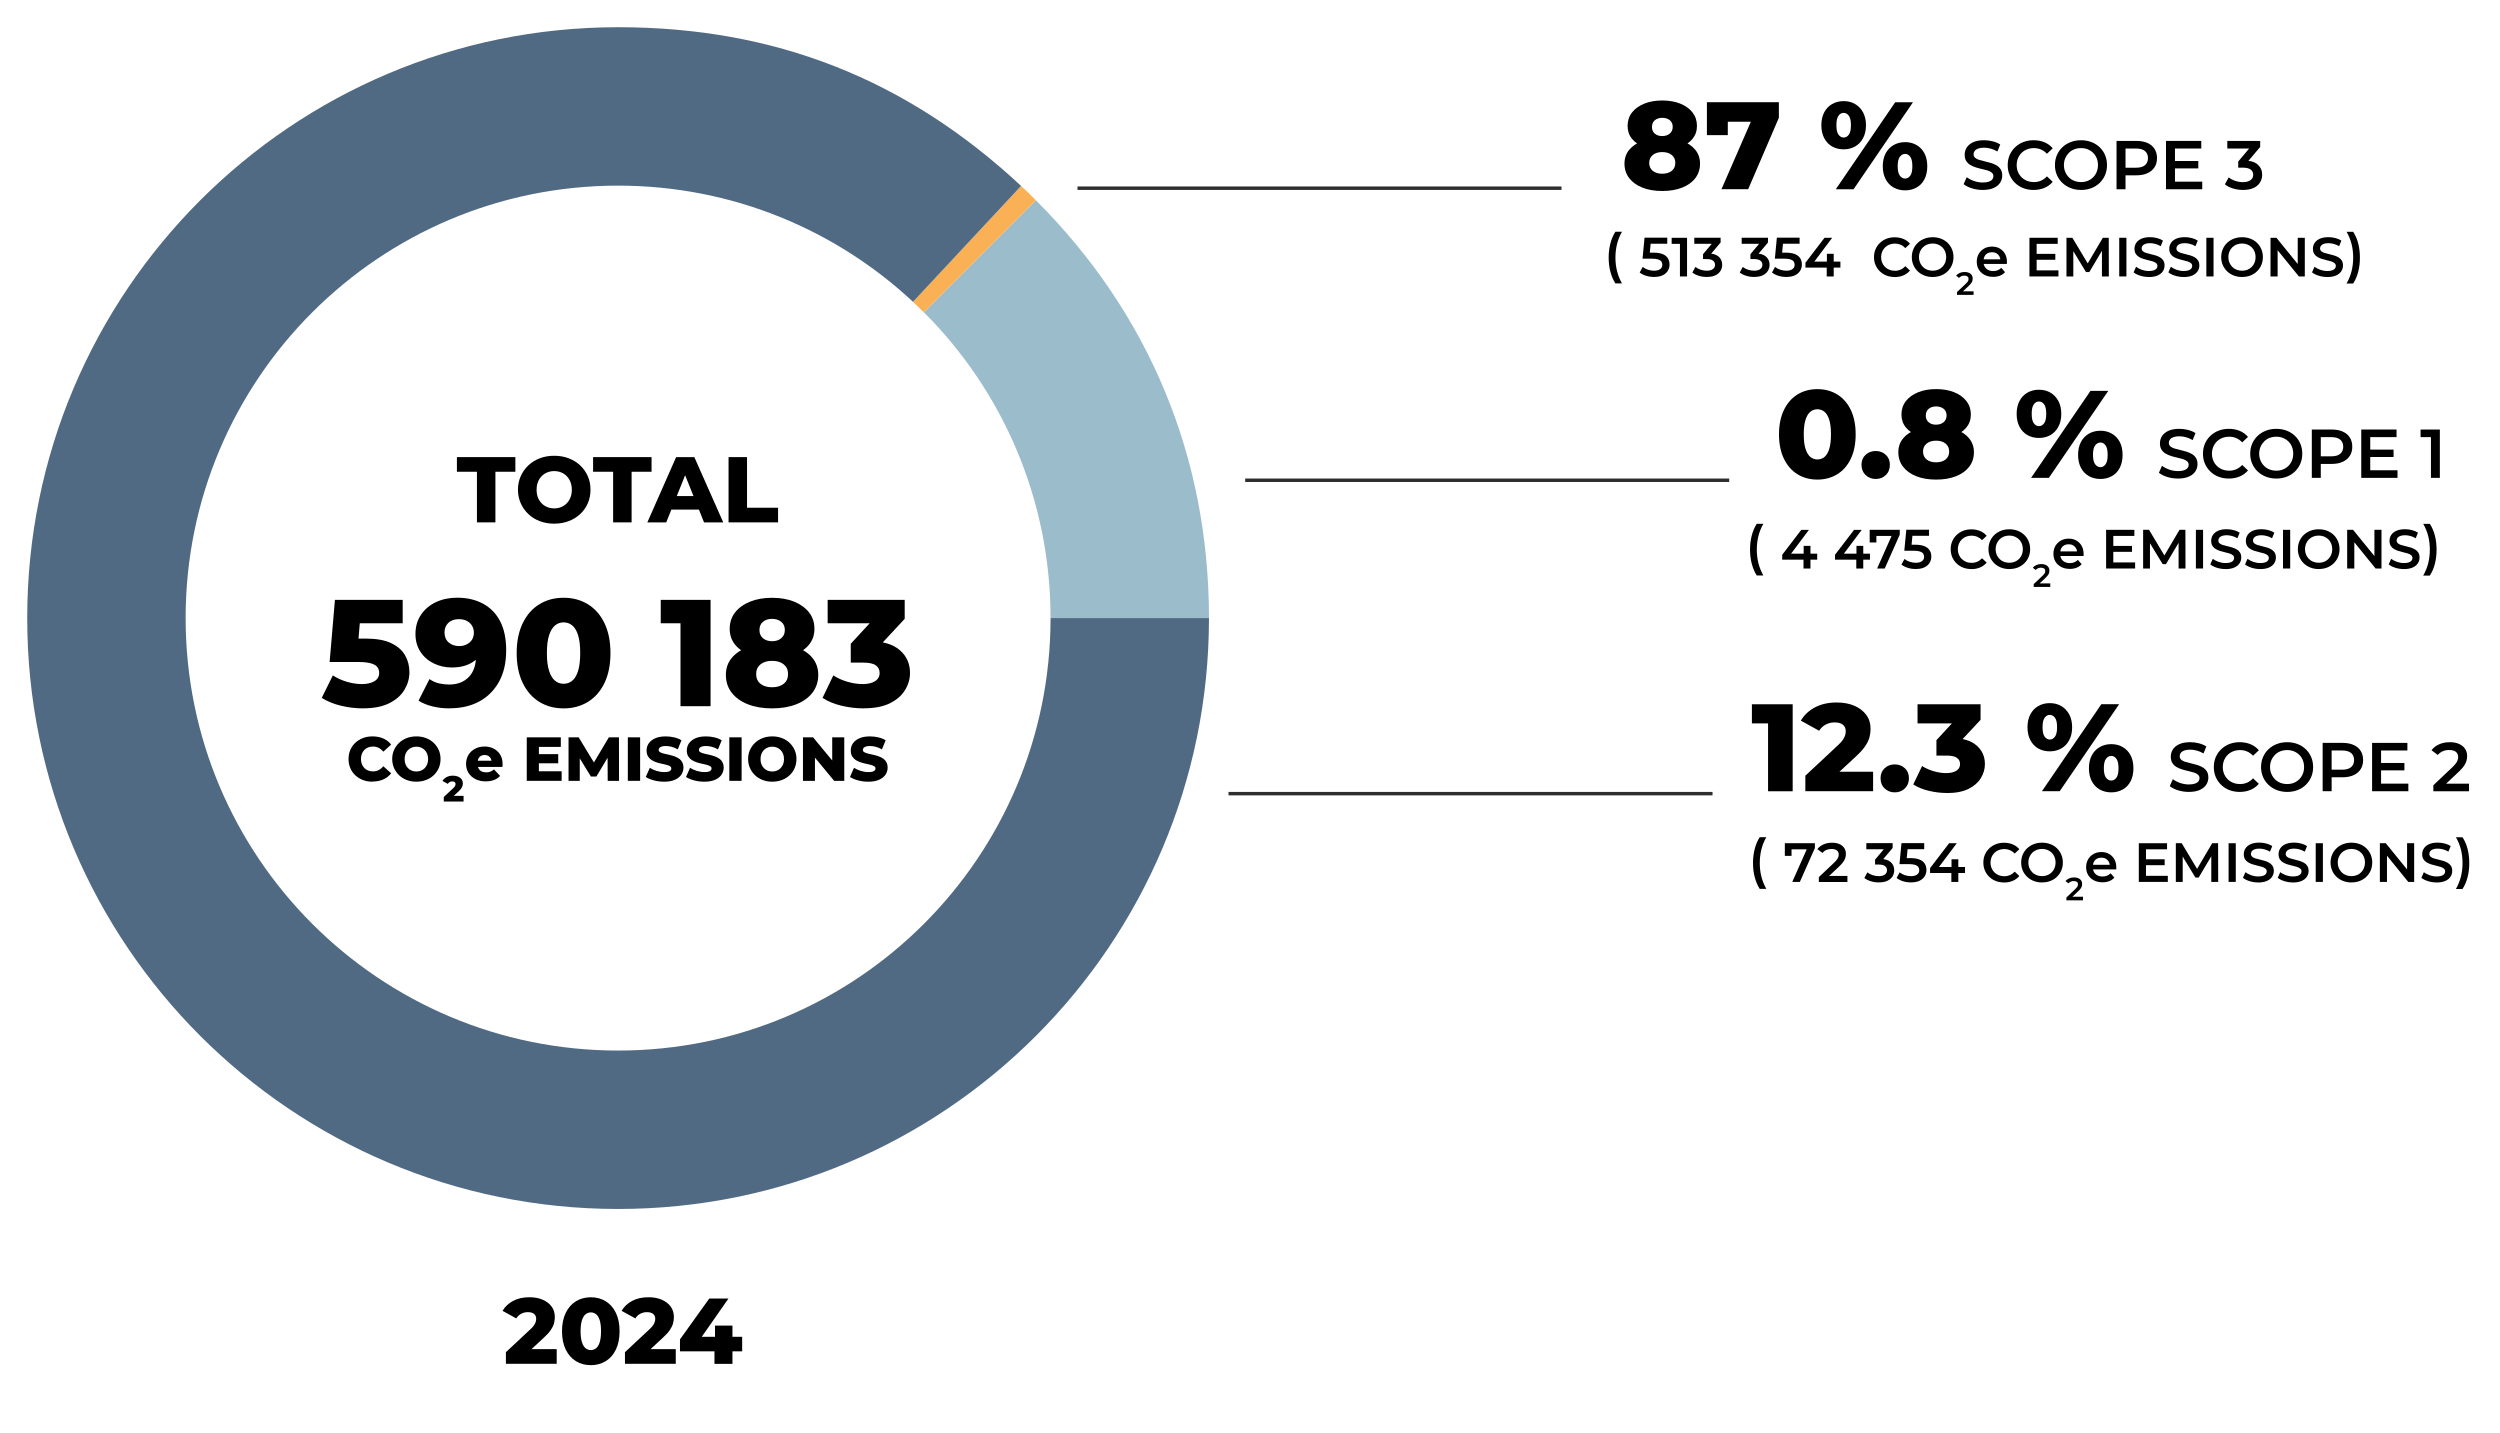 <?xml version="1.0" encoding="UTF-8"?>
<svg id="Layer_1" xmlns="http://www.w3.org/2000/svg" version="1.1" viewBox="0 0 724 415">
  <!-- Generator: Adobe Illustrator 29.5.0, SVG Export Plug-In . SVG Version: 2.1.0 Build 137)  -->
  <defs>
    <style>
      .st0 {
        fill: none;
        stroke: #2e2e2e;
        stroke-miterlimit: 10;
      }

      .st1 {
        fill: #fab155;
      }

      .st2 {
        fill: #9abccb;
      }

      .st3 {
        fill: #516a83;
      }
    </style>
  </defs>
  <g>
    <path class="st2" d="M304.24,179h45.88c0-46.5-17.24-88.12-50.12-121l-32.44,32.44c22.66,22.66,36.68,53.97,36.68,88.56Z"/>
    <path class="st1" d="M267.56,90.44l32.44-32.44c-1.87-1.87-2.36-2.34-4.3-4.15l-31.3,33.56c1.07.99,2.12,2,3.15,3.03Z"/>
    <path class="st3" d="M350.12,179h-45.88c0,69.17-56.07,125.24-125.24,125.24-69.17,0-125.24-56.07-125.24-125.24,0-69.17,56.07-125.24,125.24-125.24,33.01,0,63.03,12.78,85.41,33.65l31.3-33.56C262.53,22.91,224.36,7.88,179,7.88c-94.51,0-171.12,76.61-171.12,171.12,0,94.51,76.61,171.12,171.12,171.12,94.51,0,171.12-76.61,171.12-171.12Z"/>
  </g>
  <g>
    <path d="M481.39,55.31c-2.18,0-4.1-.32-5.74-.97s-2.92-1.57-3.83-2.75c-.91-1.19-1.37-2.59-1.37-4.19s.47-2.93,1.4-4.05c.94-1.12,2.22-1.96,3.85-2.54,1.63-.58,3.53-.86,5.69-.86s4.06.29,5.71.86c1.64.58,2.93,1.43,3.85,2.56.92,1.13,1.38,2.47,1.38,4.03s-.46,3.01-1.37,4.19c-.91,1.19-2.19,2.11-3.83,2.75-1.64.65-3.56.97-5.74.97ZM481.39,43.43c-1.94,0-3.68-.28-5.2-.83-1.53-.55-2.71-1.35-3.56-2.39s-1.28-2.3-1.28-3.76.43-2.78,1.28-3.87,2.03-1.94,3.54-2.56c1.51-.61,3.25-.92,5.22-.92s3.74.31,5.24.92c1.5.61,2.68,1.46,3.53,2.56s1.28,2.38,1.28,3.87-.43,2.72-1.28,3.76-2.03,1.84-3.53,2.39c-1.5.55-3.25.83-5.24.83ZM481.39,50.31c1.15,0,2.07-.28,2.75-.83.68-.55,1.03-1.32,1.03-2.3s-.34-1.72-1.03-2.29c-.68-.56-1.6-.85-2.75-.85s-2.07.28-2.75.85c-.68.56-1.03,1.33-1.03,2.29s.34,1.75,1.03,2.3c.68.55,1.6.83,2.75.83ZM481.39,39.4c.89,0,1.61-.24,2.18-.72.56-.48.85-1.13.85-1.94s-.29-1.49-.86-1.94-1.3-.68-2.16-.68-1.58.23-2.14.68-.85,1.12-.85,1.98c0,.82.28,1.46.83,1.93.55.47,1.27.7,2.16.7Z"/>
    <path d="M498.53,54.81l9.83-22.57,1.87,3.02h-12.78l2.92-3.28v7.16h-6.05v-9.54h20.84v4.5l-8.89,20.7h-7.74Z"/>
    <path d="M533.91,43.25c-1.25,0-2.36-.28-3.33-.83-.97-.55-1.73-1.36-2.29-2.41-.55-1.06-.83-2.3-.83-3.74s.28-2.68.83-3.73,1.31-1.85,2.29-2.41c.97-.56,2.08-.85,3.33-.85s2.36.28,3.33.85c.97.56,1.74,1.37,2.3,2.41s.85,2.29.85,3.73-.28,2.69-.85,3.74c-.56,1.06-1.33,1.86-2.3,2.41-.97.55-2.08.83-3.33.83ZM531.64,54.81l17.21-25.2h5.15l-17.21,25.2h-5.15ZM533.91,39.83c.6,0,1.1-.28,1.51-.83.41-.55.61-1.46.61-2.74s-.2-2.18-.61-2.74-.91-.83-1.51-.83-1.07.28-1.48.83-.61,1.46-.61,2.74.2,2.18.61,2.74c.41.55.9.83,1.48.83ZM551.73,55.13c-1.25,0-2.36-.28-3.35-.83s-1.75-1.36-2.3-2.41c-.55-1.06-.83-2.3-.83-3.74s.28-2.68.83-3.73c.55-1.04,1.32-1.85,2.3-2.41.98-.56,2.1-.85,3.35-.85s2.33.28,3.31.85c.98.56,1.75,1.37,2.29,2.41.54,1.04.81,2.29.81,3.73s-.27,2.69-.81,3.74c-.54,1.06-1.3,1.86-2.29,2.41s-2.09.83-3.31.83ZM551.73,51.71c.58,0,1.07-.28,1.48-.83.41-.55.61-1.46.61-2.74s-.2-2.18-.61-2.74-.9-.83-1.48-.83-1.11.28-1.53.83-.63,1.46-.63,2.74.21,2.18.63,2.74c.42.55.93.83,1.53.83Z"/>
    <path d="M574.19,55.01c-1.09,0-2.14-.16-3.13-.47-.99-.31-1.79-.72-2.39-1.21l.9-2.02c.56.44,1.25.81,2.08,1.1.83.29,1.67.44,2.54.44.73,0,1.33-.08,1.78-.24.45-.16.79-.38,1-.65s.32-.58.32-.93c0-.43-.15-.77-.46-1.03-.31-.26-.71-.47-1.19-.62s-1.03-.29-1.62-.42-1.19-.28-1.78-.47c-.59-.19-1.14-.42-1.63-.71-.49-.29-.89-.67-1.19-1.15-.3-.48-.45-1.09-.45-1.84s.2-1.46.61-2.09c.41-.63,1.03-1.14,1.86-1.52.83-.38,1.89-.57,3.17-.57.84,0,1.67.11,2.5.32.83.21,1.55.52,2.16.92l-.82,2.02c-.63-.37-1.27-.65-1.94-.83-.67-.18-1.31-.27-1.92-.27-.71,0-1.29.09-1.74.26-.45.17-.78.4-.99.69-.21.29-.31.6-.31.95,0,.43.15.77.45,1.03.3.26.69.46,1.18.61.49.15,1.03.29,1.63.42.6.13,1.19.29,1.78.47.59.18,1.12.41,1.62.7.49.29.89.67,1.19,1.14.3.47.45,1.08.45,1.81s-.2,1.44-.61,2.07c-.41.63-1.03,1.14-1.87,1.52s-1.9.57-3.18.57Z"/>
    <path d="M588.91,55.01c-1.08,0-2.07-.18-2.98-.53-.91-.35-1.7-.86-2.37-1.51-.67-.65-1.2-1.41-1.57-2.28-.38-.87-.56-1.83-.56-2.88s.19-2.01.56-2.88c.37-.87.9-1.63,1.58-2.28.68-.65,1.47-1.16,2.38-1.51.91-.35,1.9-.53,2.98-.53,1.15,0,2.19.2,3.14.59.95.39,1.75.98,2.4,1.75l-1.68,1.58c-.52-.55-1.09-.96-1.72-1.23-.62-.27-1.3-.41-2.02-.41s-1.4.12-2.01.36-1.13.58-1.58,1.02c-.45.44-.8.96-1.05,1.56-.25.6-.38,1.26-.38,1.98s.13,1.38.38,1.98c.25.6.6,1.12,1.05,1.56.45.44.97.78,1.58,1.02.61.24,1.28.36,2.01.36s1.39-.14,2.02-.41c.63-.27,1.2-.69,1.72-1.25l1.68,1.58c-.65.77-1.45,1.36-2.4,1.76-.95.4-2,.6-3.16.6Z"/>
    <path d="M602.67,55.01c-1.08,0-2.08-.18-3.01-.54-.93-.36-1.73-.87-2.41-1.52-.68-.65-1.21-1.42-1.58-2.29-.38-.87-.56-1.82-.56-2.85s.19-2,.56-2.87c.37-.87.9-1.63,1.58-2.28.68-.65,1.48-1.15,2.4-1.51.92-.36,1.93-.54,3.02-.54s2.08.18,3,.53c.92.35,1.71.85,2.39,1.5.67.65,1.2,1.41,1.57,2.29s.56,1.84.56,2.88-.19,2-.56,2.87c-.37.87-.9,1.64-1.57,2.29s-1.47,1.16-2.39,1.51c-.92.35-1.92.53-3,.53ZM602.67,52.73c.71,0,1.36-.12,1.95-.36.59-.24,1.11-.58,1.55-1.02.44-.44.78-.96,1.03-1.56.25-.6.37-1.26.37-1.98s-.12-1.38-.36-1.98c-.24-.6-.58-1.12-1.03-1.56-.45-.44-.97-.78-1.56-1.02s-1.24-.36-1.95-.36-1.37.12-1.97.36c-.61.24-1.13.58-1.57,1.03-.44.45-.79.97-1.04,1.56-.25.59-.38,1.25-.38,1.97s.13,1.36.38,1.96c.25.6.6,1.12,1.04,1.57.44.45.96.79,1.57,1.03.61.24,1.26.36,1.97.36Z"/>
    <path d="M612.95,54.81v-14h5.76c1.24,0,2.3.2,3.19.59.89.39,1.57.96,2.05,1.71.48.75.72,1.64.72,2.68s-.24,1.91-.72,2.65c-.48.74-1.16,1.31-2.05,1.72-.89.41-1.95.61-3.19.61h-4.3l1.14-1.2v5.24h-2.6ZM615.55,49.85l-1.14-1.28h4.18c1.15,0,2.01-.24,2.59-.73.58-.49.87-1.17.87-2.05s-.29-1.56-.87-2.05c-.58-.49-1.44-.73-2.59-.73h-4.18l1.14-1.28v8.12Z"/>
    <path d="M627.27,54.81v-14h10.22v2.2h-7.62v9.6h7.9v2.2h-10.5ZM629.67,48.77v-2.14h6.96v2.14h-6.96Z"/>
    <path d="M649.57,55.01c-.97,0-1.93-.14-2.87-.42-.94-.28-1.73-.68-2.37-1.2l1.1-2.02c.51.41,1.13.75,1.86,1,.73.25,1.49.38,2.26.38.92,0,1.65-.19,2.18-.57s.8-.9.8-1.55-.24-1.15-.73-1.52c-.49-.37-1.26-.56-2.33-.56h-1.28v-1.78l4-4.76.36,1h-7.52v-2.2h9.52v1.74l-4,4.74-1.36-.78h.8c1.71,0,2.99.38,3.85,1.15s1.29,1.75,1.29,2.95c0,.79-.2,1.52-.6,2.19-.4.67-1.01,1.21-1.83,1.61-.82.4-1.86.6-3.13.6Z"/>
  </g>
  <g>
    <path d="M467.82,82.09c-.62-.97-1.1-2.09-1.44-3.37-.34-1.27-.51-2.65-.51-4.12s.17-2.85.51-4.14c.34-1.29.82-2.4,1.44-3.35h1.9c-.65,1.16-1.13,2.36-1.43,3.58-.3,1.23-.46,2.53-.46,3.9s.15,2.68.46,3.9c.3,1.23.78,2.42,1.43,3.58h-1.9Z"/>
    <path d="M479.05,80.22c-.78,0-1.54-.11-2.3-.34-.75-.22-1.38-.54-1.9-.96l.88-1.62c.4.33.9.6,1.48.8.58.2,1.18.3,1.8.3.75,0,1.33-.15,1.76-.46.43-.3.64-.72.64-1.26,0-.35-.09-.66-.27-.93s-.49-.47-.93-.62c-.44-.14-1.05-.22-1.84-.22h-2.69l.58-6.08h6.58v1.76h-5.82l1.1-.99-.43,4.56-1.09-.99h2.24c1.12,0,2.02.15,2.71.44.68.29,1.18.7,1.49,1.22.31.52.46,1.11.46,1.77s-.16,1.25-.48,1.79-.8.98-1.46,1.31-1.49.5-2.51.5Z"/>
    <path d="M486.51,80.06v-10.4l.88.96h-3.28v-1.76h4.46v11.2h-2.06Z"/>
    <path d="M494.3,80.22c-.78,0-1.54-.11-2.29-.34-.75-.22-1.38-.54-1.9-.96l.88-1.62c.4.33.9.6,1.49.8.59.2,1.19.3,1.81.3.74,0,1.32-.15,1.74-.46.43-.3.64-.72.64-1.24s-.2-.92-.58-1.22c-.39-.3-1.01-.45-1.87-.45h-1.02v-1.42l3.2-3.81.29.8h-6.02v-1.76h7.62v1.39l-3.2,3.79-1.09-.62h.64c1.37,0,2.39.31,3.08.92.69.61,1.03,1.4,1.03,2.36,0,.63-.16,1.21-.48,1.75s-.81.97-1.46,1.29c-.66.32-1.49.48-2.5.48Z"/>
    <path d="M508.03,80.22c-.78,0-1.54-.11-2.3-.34-.75-.22-1.38-.54-1.9-.96l.88-1.62c.4.33.9.6,1.49.8.59.2,1.19.3,1.81.3.73,0,1.32-.15,1.74-.46.43-.3.64-.72.64-1.24s-.2-.92-.58-1.22c-.39-.3-1.01-.45-1.86-.45h-1.03v-1.42l3.2-3.81.29.8h-6.02v-1.76h7.62v1.39l-3.2,3.79-1.09-.62h.64c1.37,0,2.39.31,3.08.92.69.61,1.03,1.4,1.03,2.36,0,.63-.16,1.21-.48,1.75-.32.54-.81.97-1.46,1.29-.66.32-1.49.48-2.5.48Z"/>
    <path d="M517.37,80.22c-.78,0-1.54-.11-2.3-.34-.75-.22-1.38-.54-1.9-.96l.88-1.62c.4.33.9.6,1.48.8.58.2,1.18.3,1.8.3.75,0,1.33-.15,1.76-.46.43-.3.64-.72.64-1.26,0-.35-.09-.66-.27-.93s-.49-.47-.93-.62c-.44-.14-1.05-.22-1.84-.22h-2.69l.58-6.08h6.58v1.76h-5.82l1.1-.99-.43,4.56-1.09-.99h2.24c1.12,0,2.02.15,2.71.44.68.29,1.18.7,1.49,1.22.31.52.46,1.11.46,1.77s-.16,1.25-.48,1.79-.8.98-1.46,1.31-1.49.5-2.51.5Z"/>
    <path d="M522.86,77.5v-1.42l5.52-7.22h2.22l-5.42,7.22-1.06-.32h8.86v1.74h-10.13ZM529.02,80.06v-2.56l.05-1.74v-2.26h1.97v6.56h-2.02Z"/>
    <path d="M548.7,80.22c-.87,0-1.66-.14-2.38-.42-.73-.28-1.36-.69-1.9-1.21-.54-.52-.96-1.13-1.26-1.82s-.45-1.46-.45-2.3.15-1.61.45-2.3.72-1.3,1.26-1.82c.54-.52,1.18-.93,1.9-1.21.72-.28,1.52-.42,2.38-.42.92,0,1.75.16,2.51.47.76.31,1.4.78,1.92,1.4l-1.34,1.26c-.42-.44-.88-.77-1.38-.98-.5-.22-1.04-.33-1.62-.33s-1.12.1-1.61.29c-.49.19-.91.46-1.27.82s-.64.77-.84,1.25-.3,1.01-.3,1.58.1,1.1.3,1.58.48.9.84,1.25.78.62,1.27.82c.48.19,1.02.29,1.61.29s1.11-.11,1.62-.33c.5-.22.96-.55,1.38-1l1.34,1.26c-.52.62-1.16,1.09-1.92,1.41-.76.32-1.6.48-2.53.48Z"/>
    <path d="M559.71,80.22c-.86,0-1.67-.14-2.41-.43-.74-.29-1.38-.69-1.93-1.22-.54-.52-.96-1.13-1.26-1.83s-.45-1.46-.45-2.28.15-1.6.45-2.3.72-1.31,1.26-1.82c.54-.52,1.18-.92,1.92-1.21.74-.29,1.54-.43,2.42-.43s1.66.14,2.4.42c.74.28,1.37.68,1.91,1.2s.96,1.13,1.26,1.83c.3.7.45,1.47.45,2.3s-.15,1.6-.45,2.3c-.3.7-.72,1.31-1.26,1.83-.54.52-1.18.93-1.91,1.21-.74.28-1.54.42-2.4.42ZM559.71,78.4c.57,0,1.09-.1,1.56-.29.47-.19.89-.46,1.24-.82s.63-.77.82-1.25.29-1.01.29-1.58-.1-1.1-.29-1.58-.47-.9-.82-1.25-.77-.62-1.25-.82-.99-.29-1.56-.29-1.09.1-1.58.29c-.48.19-.9.47-1.26.82-.35.36-.63.77-.83,1.25s-.3,1-.3,1.58.1,1.09.3,1.57c.2.48.48.9.83,1.26.35.36.77.63,1.26.82.49.19,1.01.29,1.58.29Z"/>
    <path d="M566.75,85.39v-.81l2.6-2.46c.21-.21.37-.39.48-.54.11-.16.18-.3.21-.43.04-.13.05-.26.05-.38,0-.3-.1-.53-.31-.7-.21-.16-.51-.25-.92-.25-.31,0-.6.06-.85.17s-.48.28-.67.5l-.85-.64c.25-.34.6-.61,1.03-.8.43-.19.91-.28,1.45-.28.47,0,.88.08,1.23.23.35.15.62.37.81.65.19.28.29.61.29.99,0,.22-.03.43-.08.64-.05.21-.16.43-.32.66s-.38.49-.68.78l-2.24,2.11-.25-.46h3.82v1.03h-4.81Z"/>
    <path d="M577.19,80.17c-.95,0-1.78-.19-2.49-.57-.71-.38-1.26-.9-1.65-1.55-.39-.66-.58-1.41-.58-2.26s.19-1.61.57-2.26c.38-.66.9-1.17,1.57-1.55.67-.38,1.43-.57,2.28-.57s1.57.18,2.22.55,1.16.88,1.54,1.54c.37.66.56,1.45.56,2.35,0,.07,0,.17,0,.28,0,.11-.01.21-.03.3h-7.12v-1.33h6.06l-.8.42c.01-.48-.09-.91-.29-1.29-.21-.38-.49-.67-.86-.88-.36-.21-.79-.31-1.28-.31s-.91.1-1.29.31c-.38.21-.67.5-.87.89-.2.38-.3.83-.3,1.33v.32c0,.51.12.97.35,1.36.23.39.56.7.98.92.43.22.92.33,1.49.33.48,0,.91-.08,1.3-.24.38-.16.72-.39,1.02-.7l1.09,1.25c-.39.45-.88.79-1.46,1.02-.58.23-1.25.35-1.99.35Z"/>
    <path d="M587.73,80.06v-11.2h8.18v1.76h-6.1v7.68h6.32v1.76h-8.4ZM589.65,75.23v-1.71h5.57v1.71h-5.57Z"/>
    <path d="M598.45,80.06v-11.2h1.71l4.9,8.18h-.9l4.82-8.18h1.71l.03,11.2h-2v-8.11h.4l-4.06,6.85h-.95l-4.16-6.85h.48v8.11h-1.98Z"/>
    <path d="M613.73,80.06v-11.2h2.08v11.2h-2.08Z"/>
    <path d="M622.3,80.22c-.87,0-1.71-.13-2.5-.38-.79-.25-1.43-.57-1.91-.97l.72-1.62c.45.35,1,.65,1.66.88.66.23,1.34.35,2.03.35.59,0,1.06-.06,1.43-.19.36-.13.63-.3.8-.52s.26-.47.26-.74c0-.34-.12-.62-.37-.82-.25-.21-.56-.37-.95-.5-.39-.12-.82-.23-1.29-.34-.47-.1-.95-.23-1.42-.38-.47-.15-.91-.34-1.3-.57-.39-.23-.71-.54-.95-.92-.24-.38-.36-.87-.36-1.47s.16-1.17.49-1.67c.33-.51.82-.91,1.49-1.22.67-.3,1.51-.46,2.54-.46.67,0,1.34.09,2,.26.66.17,1.24.42,1.73.74l-.66,1.62c-.5-.3-1.02-.52-1.55-.66s-1.05-.22-1.54-.22c-.56,0-1.03.07-1.39.21-.36.14-.63.32-.79.55-.17.23-.25.48-.25.76,0,.34.12.62.36.82.24.21.55.37.95.49.39.12.82.23,1.3.34.48.11.96.23,1.43.38.47.14.9.33,1.29.56s.71.53.95.91c.24.38.36.86.36,1.45s-.16,1.15-.49,1.66c-.33.51-.82.91-1.5,1.22-.67.3-1.52.46-2.54.46Z"/>
    <path d="M632.37,80.22c-.87,0-1.71-.13-2.5-.38-.79-.25-1.43-.57-1.91-.97l.72-1.62c.45.35,1,.65,1.66.88.66.23,1.34.35,2.03.35.59,0,1.06-.06,1.43-.19.36-.13.63-.3.8-.52s.26-.47.26-.74c0-.34-.12-.62-.37-.82-.25-.21-.56-.37-.95-.5-.39-.12-.82-.23-1.29-.34-.47-.1-.95-.23-1.42-.38-.47-.15-.91-.34-1.3-.57-.39-.23-.71-.54-.95-.92-.24-.38-.36-.87-.36-1.47s.16-1.17.49-1.67c.33-.51.82-.91,1.49-1.22.67-.3,1.51-.46,2.54-.46.67,0,1.34.09,2,.26.66.17,1.24.42,1.73.74l-.66,1.62c-.5-.3-1.02-.52-1.55-.66s-1.05-.22-1.54-.22c-.56,0-1.03.07-1.39.21-.36.14-.63.32-.79.55-.17.23-.25.48-.25.76,0,.34.12.62.36.82.24.21.55.37.95.49.39.12.82.23,1.3.34.48.11.96.23,1.43.38.47.14.9.33,1.29.56s.71.53.95.91c.24.38.36.86.36,1.45s-.16,1.15-.49,1.66c-.33.51-.82.91-1.5,1.22-.67.3-1.52.46-2.54.46Z"/>
    <path d="M638.96,80.06v-11.2h2.08v11.2h-2.08Z"/>
    <path d="M649.31,80.22c-.86,0-1.67-.14-2.41-.43-.74-.29-1.38-.69-1.93-1.22-.54-.52-.96-1.13-1.26-1.83s-.45-1.46-.45-2.28.15-1.6.45-2.3.72-1.31,1.26-1.82c.54-.52,1.18-.92,1.92-1.21.74-.29,1.54-.43,2.42-.43s1.66.14,2.4.42c.74.28,1.37.68,1.91,1.2s.96,1.13,1.26,1.83c.3.7.45,1.47.45,2.3s-.15,1.6-.45,2.3c-.3.7-.72,1.31-1.26,1.83-.54.52-1.18.93-1.91,1.21-.74.28-1.54.42-2.4.42ZM649.31,78.4c.57,0,1.09-.1,1.56-.29.47-.19.89-.46,1.24-.82s.63-.77.82-1.25.29-1.01.29-1.58-.1-1.1-.29-1.58-.47-.9-.82-1.25-.77-.62-1.25-.82-.99-.29-1.56-.29-1.09.1-1.58.29c-.48.19-.9.47-1.26.82-.35.36-.63.77-.83,1.25s-.3,1-.3,1.58.1,1.09.3,1.57c.2.48.48.9.83,1.26.35.36.77.63,1.26.82.49.19,1.01.29,1.58.29Z"/>
    <path d="M657.54,80.06v-11.2h1.71l7.02,8.64h-.85v-8.64h2.05v11.2h-1.71l-7.01-8.64h.85v8.64h-2.06Z"/>
    <path d="M673.97,80.22c-.87,0-1.71-.13-2.5-.38-.79-.25-1.43-.57-1.91-.97l.72-1.62c.45.35,1,.65,1.66.88.66.23,1.34.35,2.03.35.59,0,1.06-.06,1.43-.19.36-.13.63-.3.8-.52s.26-.47.26-.74c0-.34-.12-.62-.37-.82-.25-.21-.56-.37-.95-.5-.39-.12-.82-.23-1.29-.34-.47-.1-.95-.23-1.42-.38-.47-.15-.91-.34-1.3-.57-.39-.23-.71-.54-.95-.92-.24-.38-.36-.87-.36-1.47s.16-1.17.49-1.67c.33-.51.82-.91,1.49-1.22.67-.3,1.51-.46,2.54-.46.67,0,1.34.09,2,.26.66.17,1.24.42,1.73.74l-.66,1.62c-.5-.3-1.02-.52-1.55-.66s-1.05-.22-1.54-.22c-.56,0-1.03.07-1.39.21-.36.14-.63.32-.79.55-.17.23-.25.48-.25.76,0,.34.12.62.36.82.24.21.55.37.95.49.39.12.82.23,1.3.34.48.11.96.23,1.43.38.47.14.9.33,1.29.56s.71.53.95.91c.24.38.36.86.36,1.45s-.16,1.15-.49,1.66c-.33.51-.82.91-1.5,1.22-.67.3-1.52.46-2.54.46Z"/>
    <path d="M679.57,82.09c.66-1.16,1.14-2.36,1.45-3.58.3-1.23.46-2.53.46-3.9s-.15-2.68-.46-3.9c-.3-1.23-.79-2.42-1.45-3.58h1.9c.64.95,1.13,2.07,1.46,3.35.34,1.29.5,2.66.5,4.14s-.17,2.85-.5,4.12c-.34,1.27-.82,2.4-1.46,3.37h-1.9Z"/>
  </g>
  <g>
    <path d="M138.12,151.28v-14.66h-5.8v-4.24h16.93v4.24h-5.78v14.66h-5.35Z"/>
    <path d="M160.5,151.66c-1.49,0-2.88-.24-4.17-.73s-2.4-1.17-3.33-2.07c-.94-.89-1.67-1.93-2.2-3.13-.53-1.2-.8-2.51-.8-3.93s.27-2.7.8-3.89c.53-1.19,1.26-2.23,2.2-3.12.94-.89,2.04-1.58,3.32-2.07,1.28-.49,2.67-.73,4.18-.73s2.91.24,4.19.73c1.28.49,2.38,1.17,3.32,2.05.94.88,1.67,1.92,2.2,3.1.53,1.19.8,2.49.8,3.92s-.26,2.76-.78,3.96c-.52,1.2-1.25,2.24-2.2,3.12s-2.06,1.57-3.33,2.05c-1.28.49-2.67.73-4.19.73ZM160.5,147.23c.72,0,1.39-.13,2.01-.38.62-.25,1.16-.62,1.62-1.09.46-.48.82-1.04,1.08-1.7.26-.66.39-1.4.39-2.23s-.13-1.57-.39-2.23c-.26-.66-.62-1.22-1.08-1.7-.46-.48-1-.84-1.62-1.09-.62-.25-1.29-.38-2.01-.38s-1.39.13-2.01.38c-.62.25-1.17.62-1.63,1.09-.47.48-.83,1.04-1.08,1.7-.25.66-.38,1.4-.38,2.23s.12,1.57.38,2.23c.25.66.61,1.22,1.08,1.7.47.48,1.01.84,1.63,1.09.62.25,1.29.38,2.01.38Z"/>
    <path d="M177.56,151.28v-14.66h-5.8v-4.24h16.93v4.24h-5.78v14.66h-5.35Z"/>
    <path d="M187.47,151.28l8.34-18.9h5.27l8.37,18.9h-5.56l-6.53-16.28h2.11l-6.53,16.28h-5.45ZM192.04,147.58l1.38-3.91h9.23l1.38,3.91h-11.99Z"/>
    <path d="M210.99,151.28v-18.9h5.35v14.66h8.99v4.24h-14.34Z"/>
  </g>
  <g>
    <path d="M146.51,394.97v-3.38l7.05-6.59c.52-.47.9-.89,1.13-1.26.23-.37.39-.7.47-.99s.12-.57.12-.84c0-.59-.2-1.06-.61-1.4-.41-.34-1.01-.51-1.82-.51-.68,0-1.32.15-1.9.46s-1.07.76-1.44,1.35l-3.97-2.19c.68-1.19,1.69-2.14,3.02-2.86s2.92-1.08,4.78-1.08c1.46,0,2.74.24,3.83.72s1.96,1.14,2.58,1.98c.62.85.93,1.86.93,3.05,0,.59-.08,1.2-.24,1.81-.16.61-.47,1.25-.93,1.93-.46.68-1.14,1.43-2.04,2.25l-5.59,5.18-.92-1.89h10.26v4.24h-14.71Z"/>
    <path d="M171.11,395.35c-1.62,0-3.06-.38-4.31-1.15s-2.24-1.89-2.96-3.36c-.72-1.48-1.08-3.25-1.08-5.32s.36-3.84,1.08-5.32c.72-1.48,1.71-2.6,2.96-3.36,1.25-.76,2.69-1.15,4.31-1.15s3.03.38,4.29,1.15c1.26.77,2.25,1.89,2.96,3.36.71,1.48,1.07,3.25,1.07,5.32s-.36,3.84-1.07,5.32c-.71,1.48-1.7,2.6-2.96,3.36s-2.69,1.15-4.29,1.15ZM171.11,390.98c.58,0,1.08-.18,1.53-.54.44-.36.79-.94,1.04-1.74.25-.8.38-1.86.38-3.17s-.13-2.39-.38-3.19c-.25-.79-.6-1.37-1.04-1.73-.44-.36-.95-.54-1.53-.54s-1.08.18-1.53.54c-.44.36-.79.94-1.05,1.73-.26.79-.39,1.85-.39,3.19s.13,2.37.39,3.17c.26.8.61,1.38,1.05,1.74s.95.54,1.53.54Z"/>
    <path d="M180.99,394.97v-3.38l7.05-6.59c.52-.47.9-.89,1.13-1.26.23-.37.39-.7.47-.99s.12-.57.12-.84c0-.59-.2-1.06-.61-1.4-.41-.34-1.01-.51-1.82-.51-.68,0-1.32.15-1.9.46s-1.07.76-1.44,1.35l-3.97-2.19c.68-1.19,1.69-2.14,3.02-2.86s2.92-1.08,4.78-1.08c1.46,0,2.74.24,3.83.72s1.96,1.14,2.58,1.98c.62.85.93,1.86.93,3.05,0,.59-.08,1.2-.24,1.81-.16.61-.47,1.25-.93,1.93-.46.68-1.14,1.43-2.04,2.25l-5.59,5.18-.92-1.89h10.26v4.24h-14.71Z"/>
    <path d="M196.92,391.35v-3.46l8.48-11.83h5.56l-8.26,11.83-2.54-.76h14.77v4.21h-18.01ZM206.91,394.97v-3.62l.16-4.21v-3.24h5.05v11.07h-5.21Z"/>
  </g>
  <g>
    <path d="M105.2,205.15c-2.17,0-4.32-.26-6.45-.77-2.13-.51-3.98-1.27-5.57-2.27l3.21-6.51c1.23.79,2.59,1.41,4.07,1.85,1.48.44,2.94.66,4.38.66s2.7-.28,3.61-.84c.91-.56,1.36-1.36,1.36-2.42,0-.62-.17-1.16-.51-1.63-.34-.47-.95-.84-1.83-1.1-.88-.26-2.1-.4-3.65-.4h-8.36l1.54-18h19.62v6.78h-16.5l4.4-3.83-1.01,12.1-4.44-3.83h6.82c3.05,0,5.5.43,7.35,1.3,1.85.87,3.2,2.03,4.05,3.5.85,1.47,1.28,3.11,1.28,4.93s-.48,3.48-1.43,5.08-2.41,2.9-4.38,3.89-4.49,1.5-7.57,1.5Z"/>
    <path d="M130.23,205.15c-1.73,0-3.38-.19-4.95-.57-1.57-.38-2.93-.94-4.07-1.67l3.17-6.25c.88.62,1.8,1.03,2.77,1.25.97.22,1.95.33,2.95.33,2.35,0,4.23-.72,5.65-2.16,1.42-1.44,2.13-3.55,2.13-6.34,0-.47-.01-.97-.04-1.52-.03-.54-.06-1.08-.09-1.61l2.11,1.76c-.5,1.08-1.18,1.99-2.05,2.71-.87.72-1.87,1.27-3.01,1.65-1.14.38-2.45.57-3.92.57-1.94,0-3.7-.4-5.3-1.19s-2.88-1.91-3.83-3.37-1.43-3.16-1.43-5.13c0-2.14.54-4,1.61-5.59,1.07-1.58,2.52-2.8,4.33-3.65,1.82-.85,3.86-1.28,6.12-1.28,2.88,0,5.38.58,7.52,1.74,2.14,1.16,3.79,2.86,4.95,5.1,1.16,2.24,1.74,5.04,1.74,8.38,0,3.58-.69,6.62-2.07,9.11-1.38,2.49-3.29,4.4-5.72,5.72-2.43,1.32-5.29,1.98-8.58,1.98ZM132.96,187.11c.82,0,1.56-.17,2.22-.51.66-.34,1.17-.79,1.52-1.36.35-.57.53-1.25.53-2.05,0-.73-.18-1.39-.53-1.98-.35-.59-.85-1.05-1.5-1.39-.65-.34-1.41-.51-2.29-.51-.82,0-1.55.15-2.18.46-.63.31-1.12.76-1.47,1.34-.35.59-.53,1.28-.53,2.07,0,1.2.4,2.16,1.19,2.86s1.8,1.06,3.04,1.06Z"/>
    <path d="M163.23,205.15c-2.64,0-4.98-.62-7.02-1.87-2.04-1.25-3.65-3.07-4.82-5.48-1.17-2.41-1.76-5.29-1.76-8.67s.59-6.26,1.76-8.67c1.17-2.41,2.78-4.23,4.82-5.48,2.04-1.25,4.38-1.87,7.02-1.87s4.94.62,7,1.87c2.05,1.25,3.66,3.07,4.82,5.48,1.16,2.41,1.74,5.29,1.74,8.67s-.58,6.26-1.74,8.67c-1.16,2.41-2.77,4.23-4.82,5.48-2.05,1.25-4.39,1.87-7,1.87ZM163.23,198.02c.94,0,1.77-.29,2.49-.88.72-.59,1.28-1.53,1.69-2.84.41-1.3.62-3.03.62-5.17s-.21-3.9-.62-5.19c-.41-1.29-.98-2.23-1.69-2.82-.72-.59-1.55-.88-2.49-.88s-1.77.29-2.49.88c-.72.59-1.29,1.53-1.72,2.82-.42,1.29-.64,3.02-.64,5.19s.21,3.87.64,5.17c.42,1.31,1,2.25,1.72,2.84.72.59,1.55.88,2.49.88Z"/>
    <path d="M197.07,204.53v-27.68l3.78,3.65h-9.5v-6.78h14.43v30.8h-8.71Z"/>
    <path d="M223.6,205.15c-2.67,0-5.01-.4-7.02-1.19-2.01-.79-3.57-1.91-4.69-3.37-1.12-1.45-1.67-3.16-1.67-5.13s.57-3.59,1.72-4.95c1.14-1.36,2.71-2.4,4.71-3.1,1.99-.7,4.31-1.06,6.95-1.06s4.96.35,6.97,1.06c2.01.7,3.58,1.75,4.71,3.12,1.13,1.38,1.69,3.02,1.69,4.93s-.56,3.67-1.67,5.13c-1.12,1.45-2.68,2.57-4.69,3.37-2.01.79-4.35,1.19-7.02,1.19ZM223.6,190.63c-2.38,0-4.5-.34-6.36-1.01-1.86-.67-3.32-1.65-4.36-2.93-1.04-1.28-1.56-2.81-1.56-4.6s.52-3.4,1.56-4.73c1.04-1.33,2.49-2.38,4.33-3.12,1.85-.75,3.97-1.12,6.38-1.12s4.57.37,6.4,1.12,3.27,1.79,4.31,3.12c1.04,1.33,1.56,2.91,1.56,4.73s-.52,3.32-1.56,4.6c-1.04,1.28-2.48,2.25-4.31,2.93-1.83.68-3.97,1.01-6.4,1.01ZM223.6,199.03c1.41,0,2.53-.34,3.37-1.01.84-.67,1.25-1.61,1.25-2.82s-.42-2.1-1.25-2.79c-.84-.69-1.96-1.03-3.37-1.03s-2.53.34-3.37,1.03c-.84.69-1.25,1.62-1.25,2.79s.42,2.14,1.25,2.82,1.96,1.01,3.37,1.01ZM223.6,185.7c1.08,0,1.97-.29,2.66-.88.69-.59,1.03-1.38,1.03-2.38s-.35-1.82-1.06-2.38c-.7-.56-1.58-.84-2.64-.84s-1.93.28-2.62.84c-.69.56-1.03,1.36-1.03,2.42,0,1,.34,1.78,1.01,2.35.67.57,1.55.86,2.64.86Z"/>
    <path d="M250.13,205.15c-2.14,0-4.28-.26-6.42-.77-2.14-.51-3.98-1.27-5.5-2.27l3.12-6.51c1.23.79,2.6,1.41,4.11,1.85,1.51.44,2.98.66,4.42.66s2.68-.28,3.56-.84c.88-.56,1.32-1.35,1.32-2.38,0-.94-.37-1.67-1.1-2.2-.73-.53-1.94-.79-3.61-.79h-3.65v-5.46l8.27-8.98.84,3.04h-15.8v-6.78h22.31v5.5l-8.27,8.89-4.27-2.42h2.38c3.81,0,6.72.86,8.71,2.57s2.99,3.92,2.99,6.62c0,1.73-.48,3.38-1.43,4.95-.95,1.57-2.41,2.85-4.38,3.83-1.97.98-4.5,1.47-7.61,1.47Z"/>
    <path d="M107.87,226.38c-1,0-1.91-.16-2.75-.48-.84-.32-1.57-.77-2.2-1.35s-1.11-1.28-1.46-2.08-.52-1.69-.52-2.65.17-1.84.52-2.65.83-1.5,1.46-2.08,1.36-1.03,2.2-1.35c.84-.32,1.76-.48,2.75-.48,1.16,0,2.21.2,3.12.6s1.68.99,2.29,1.77l-2.27,2.05c-.41-.48-.86-.85-1.35-1.1s-1.03-.38-1.62-.38c-.52,0-.99.08-1.42.25-.43.17-.8.41-1.11.73-.31.32-.55.7-.72,1.14-.17.44-.26.94-.26,1.48s.09,1.03.26,1.48c.17.44.41.83.72,1.14.31.32.67.56,1.11.73.43.17.91.25,1.42.25.59,0,1.13-.13,1.62-.38s.94-.62,1.35-1.12l2.27,2.05c-.61.78-1.38,1.38-2.29,1.78-.92.41-1.96.61-3.12.61Z"/>
    <path d="M120.58,226.38c-1,0-1.92-.16-2.78-.49-.86-.32-1.6-.78-2.22-1.38-.62-.59-1.11-1.29-1.47-2.09-.35-.8-.53-1.67-.53-2.62s.18-1.8.53-2.59c.35-.79.84-1.49,1.47-2.08.62-.59,1.36-1.05,2.21-1.38.85-.32,1.78-.49,2.79-.49s1.94.16,2.79.49c.85.32,1.59.78,2.21,1.37s1.11,1.28,1.47,2.07c.35.79.53,1.66.53,2.61s-.17,1.84-.52,2.64c-.35.8-.84,1.49-1.47,2.08-.63.59-1.37,1.04-2.22,1.37-.85.32-1.78.49-2.79.49ZM120.58,223.43c.48,0,.93-.08,1.34-.25s.77-.41,1.08-.73c.31-.32.55-.7.72-1.13.17-.44.26-.93.26-1.48s-.09-1.05-.26-1.49-.41-.82-.72-1.13c-.31-.32-.67-.56-1.08-.73s-.86-.25-1.34-.25-.93.08-1.34.25c-.41.17-.78.41-1.09.73-.31.32-.55.7-.72,1.13s-.25.93-.25,1.49.08,1.05.25,1.48c.17.44.41.82.72,1.13.31.32.68.56,1.09.73.41.17.86.25,1.34.25Z"/>
    <path d="M128.52,232.12v-1.31l2.74-2.56c.2-.18.35-.34.44-.49s.15-.27.18-.38c.03-.11.05-.22.05-.33,0-.23-.08-.41-.24-.55s-.39-.2-.71-.2c-.27,0-.51.06-.74.18s-.42.29-.56.53l-1.54-.85c.27-.46.66-.83,1.18-1.11.52-.28,1.14-.42,1.86-.42.57,0,1.06.09,1.49.28s.76.44,1,.77.36.72.36,1.19c0,.23-.03.47-.09.7-.06.24-.18.49-.36.75-.18.26-.44.55-.79.88l-2.17,2.01-.36-.73h3.99v1.65h-5.72Z"/>
    <path d="M140.71,226.29c-1.16,0-2.17-.22-3.03-.66-.86-.44-1.52-1.04-2-1.8-.47-.76-.71-1.62-.71-2.58s.23-1.86.69-2.62,1.1-1.36,1.91-1.79c.81-.43,1.73-.65,2.76-.65.96,0,1.83.2,2.62.6s1.42.98,1.89,1.73c.47.75.71,1.67.71,2.75,0,.12,0,.26-.02.41s-.02.3-.04.43h-7.72v-1.8h5.9l-1.3.5c.01-.43-.07-.81-.24-1.14s-.41-.58-.71-.76c-.3-.18-.65-.27-1.06-.27s-.79.09-1.1.27c-.31.18-.55.43-.71.76s-.24.72-.24,1.16v.52c0,.48.1.89.3,1.24.2.35.48.62.86.8.37.19.82.28,1.33.28s.91-.07,1.24-.21.67-.35,1.01-.64l1.78,1.89c-.46.5-1.03.89-1.71,1.16-.68.27-1.49.41-2.41.41Z"/>
    <path d="M152.55,226.13v-12.6h9.86v2.77h-6.35v7.06h6.59v2.77h-10.1ZM155.81,221.05v-2.65h5.85v2.65h-5.85Z"/>
    <path d="M164.65,226.13v-12.6h2.93l5.2,8.57h-1.55l5.09-8.57h2.93l.02,12.6h-3.28l-.04-7.61h.56l-3.8,6.37h-1.58l-3.91-6.37h.68v7.61h-3.28Z"/>
    <path d="M181.82,226.13v-12.6h3.56v12.6h-3.56Z"/>
    <path d="M192.33,226.38c-1.04,0-2.04-.13-3-.39-.95-.26-1.73-.59-2.31-.98l1.17-2.65c.56.36,1.21.66,1.95.89.74.23,1.47.35,2.21.35.5,0,.9-.04,1.2-.13.29-.08.51-.2.65-.36.14-.16.21-.34.21-.56,0-.28-.13-.5-.4-.66-.26-.16-.61-.3-1.04-.41-.43-.11-.89-.22-1.39-.32-.5-.1-1.01-.24-1.52-.41s-.98-.39-1.4-.67c-.42-.28-.76-.64-1.02-1.08-.26-.44-.39-1-.39-1.67,0-.74.2-1.42.61-2.03s1.03-1.1,1.85-1.48,1.86-.56,3.1-.56c.83,0,1.64.09,2.44.28.8.19,1.5.46,2.11.84l-1.08,2.63c-.6-.34-1.19-.58-1.78-.74-.59-.16-1.16-.23-1.71-.23-.49,0-.89.05-1.19.16-.3.11-.52.25-.65.41-.13.17-.2.35-.2.54,0,.29.13.51.4.67.26.16.61.29,1.03.4.42.1.88.21,1.4.32.51.11,1.02.24,1.52.41.5.16.97.38,1.4.65.43.27.77.62,1.03,1.06.26.44.4.99.4,1.65,0,.73-.21,1.41-.62,2.03s-1.04,1.11-1.86,1.48c-.83.37-1.87.56-3.11.56Z"/>
    <path d="M203.98,226.38c-1.04,0-2.04-.13-3-.39-.95-.26-1.73-.59-2.31-.98l1.17-2.65c.56.36,1.21.66,1.95.89.74.23,1.47.35,2.21.35.5,0,.9-.04,1.2-.13.29-.08.51-.2.65-.36.14-.16.21-.34.21-.56,0-.28-.13-.5-.4-.66-.26-.16-.61-.3-1.04-.41-.43-.11-.89-.22-1.39-.32-.5-.1-1.01-.24-1.52-.41s-.98-.39-1.4-.67c-.42-.28-.76-.64-1.02-1.08-.26-.44-.39-1-.39-1.67,0-.74.2-1.42.61-2.03s1.03-1.1,1.85-1.48,1.86-.56,3.1-.56c.83,0,1.64.09,2.44.28.8.19,1.5.46,2.11.84l-1.08,2.63c-.6-.34-1.19-.58-1.78-.74-.59-.16-1.16-.23-1.71-.23-.49,0-.89.05-1.19.16-.3.11-.52.25-.65.41-.13.17-.2.35-.2.54,0,.29.13.51.4.67.26.16.61.29,1.03.4.42.1.88.21,1.4.32.51.11,1.02.24,1.52.41.5.16.97.38,1.4.65.43.27.77.62,1.03,1.06.26.44.4.99.4,1.65,0,.73-.21,1.41-.62,2.03s-1.04,1.11-1.86,1.48c-.83.37-1.87.56-3.11.56Z"/>
    <path d="M211.21,226.13v-12.6h3.56v12.6h-3.56Z"/>
    <path d="M223.65,226.38c-1,0-1.92-.16-2.78-.49-.86-.32-1.6-.78-2.22-1.38-.62-.59-1.11-1.29-1.47-2.09-.35-.8-.53-1.67-.53-2.62s.18-1.8.53-2.59c.35-.79.84-1.49,1.47-2.08.62-.59,1.36-1.05,2.21-1.38.85-.32,1.78-.49,2.79-.49s1.94.16,2.79.49c.85.32,1.59.78,2.21,1.37s1.11,1.28,1.47,2.07c.35.79.53,1.66.53,2.61s-.17,1.84-.52,2.64c-.35.8-.84,1.49-1.47,2.08-.63.59-1.37,1.04-2.22,1.37-.85.32-1.78.49-2.79.49ZM223.65,223.43c.48,0,.93-.08,1.34-.25s.77-.41,1.08-.73c.31-.32.55-.7.72-1.13.17-.44.26-.93.26-1.48s-.09-1.05-.26-1.49-.41-.82-.72-1.13c-.31-.32-.67-.56-1.08-.73s-.86-.25-1.34-.25-.93.08-1.34.25c-.41.17-.78.41-1.09.73-.31.32-.55.7-.72,1.13s-.25.93-.25,1.49.08,1.05.25,1.48c.17.44.41.82.72,1.13.31.32.68.56,1.09.73.41.17.86.25,1.34.25Z"/>
    <path d="M232.54,226.13v-12.6h2.93l6.93,8.39h-1.39v-8.39h3.49v12.6h-2.93l-6.95-8.39h1.39v8.39h-3.47Z"/>
    <path d="M251.46,226.38c-1.04,0-2.04-.13-3-.39-.95-.26-1.73-.59-2.31-.98l1.17-2.65c.56.36,1.21.66,1.95.89.74.23,1.47.35,2.21.35.5,0,.9-.04,1.2-.13.29-.08.51-.2.65-.36.14-.16.21-.34.21-.56,0-.28-.13-.5-.4-.66-.26-.16-.61-.3-1.04-.41-.43-.11-.89-.22-1.39-.32-.5-.1-1.01-.24-1.52-.41s-.98-.39-1.4-.67c-.42-.28-.76-.64-1.02-1.08-.26-.44-.39-1-.39-1.67,0-.74.2-1.42.61-2.03s1.03-1.1,1.85-1.48,1.86-.56,3.1-.56c.83,0,1.64.09,2.44.28.8.19,1.5.46,2.11.84l-1.08,2.63c-.6-.34-1.19-.58-1.78-.74-.59-.16-1.16-.23-1.71-.23-.49,0-.89.05-1.19.16-.3.11-.52.25-.65.41-.13.17-.2.35-.2.54,0,.29.13.51.4.67.26.16.61.29,1.03.4.42.1.88.21,1.4.32.51.11,1.02.24,1.52.41.5.16.97.38,1.4.65.43.27.77.62,1.03,1.06.26.44.4.99.4,1.65,0,.73-.21,1.41-.62,2.03s-1.04,1.11-1.86,1.48c-.83.37-1.87.56-3.11.56Z"/>
  </g>
  <g>
    <path d="M526.32,138.89c-2.16,0-4.07-.51-5.74-1.53-1.67-1.02-2.98-2.51-3.94-4.48-.96-1.97-1.44-4.33-1.44-7.09s.48-5.12,1.44-7.09c.96-1.97,2.27-3.46,3.94-4.48,1.67-1.02,3.58-1.53,5.74-1.53s4.04.51,5.72,1.53,2.99,2.51,3.94,4.48c.95,1.97,1.42,4.33,1.42,7.09s-.47,5.12-1.42,7.09c-.95,1.97-2.26,3.46-3.94,4.48s-3.59,1.53-5.72,1.53ZM526.32,133.06c.77,0,1.45-.24,2.04-.72.59-.48,1.05-1.25,1.38-2.32.34-1.07.51-2.48.51-4.23s-.17-3.19-.51-4.25c-.34-1.06-.8-1.82-1.38-2.3-.59-.48-1.27-.72-2.04-.72s-1.45.24-2.03.72c-.59.48-1.06,1.25-1.4,2.3-.35,1.06-.52,2.47-.52,4.25s.17,3.16.52,4.23c.35,1.07.82,1.84,1.4,2.32.59.48,1.27.72,2.03.72Z"/>
    <path d="M543.2,138.71c-1.15,0-2.12-.38-2.92-1.13-.79-.76-1.19-1.75-1.19-2.97s.4-2.17,1.19-2.9c.79-.73,1.76-1.1,2.92-1.1s2.12.37,2.92,1.1c.79.73,1.19,1.7,1.19,2.9s-.39,2.21-1.19,2.97c-.79.76-1.76,1.13-2.92,1.13Z"/>
    <path d="M560.7,138.89c-2.19,0-4.1-.32-5.74-.97-1.64-.65-2.92-1.57-3.83-2.75-.91-1.19-1.37-2.59-1.37-4.19s.47-2.93,1.4-4.05c.94-1.12,2.22-1.96,3.85-2.54,1.63-.58,3.53-.86,5.69-.86s4.06.29,5.71.86c1.64.58,2.93,1.43,3.85,2.56.92,1.13,1.39,2.47,1.39,4.03s-.46,3.01-1.37,4.19-2.19,2.11-3.83,2.75c-1.64.65-3.56.97-5.74.97ZM560.7,127.01c-1.95,0-3.68-.28-5.2-.83-1.52-.55-2.71-1.35-3.56-2.39s-1.28-2.3-1.28-3.76.43-2.78,1.28-3.87c.85-1.09,2.04-1.94,3.55-2.56,1.51-.61,3.25-.92,5.22-.92s3.74.31,5.24.92c1.5.61,2.68,1.46,3.53,2.56.85,1.09,1.28,2.38,1.28,3.87s-.43,2.72-1.28,3.76c-.85,1.04-2.03,1.84-3.53,2.39-1.5.55-3.25.83-5.24.83ZM560.7,133.89c1.15,0,2.07-.28,2.75-.83.68-.55,1.03-1.32,1.03-2.3s-.34-1.72-1.03-2.29c-.69-.56-1.6-.85-2.75-.85s-2.07.28-2.76.85c-.68.56-1.03,1.33-1.03,2.29s.34,1.75,1.03,2.3c.69.55,1.6.83,2.76.83ZM560.7,122.98c.89,0,1.61-.24,2.18-.72.56-.48.85-1.13.85-1.94s-.29-1.49-.87-1.94c-.57-.46-1.29-.68-2.16-.68s-1.58.23-2.14.68c-.56.46-.85,1.12-.85,1.98,0,.82.28,1.46.83,1.93.55.47,1.27.7,2.16.7Z"/>
    <path d="M590.47,126.83c-1.25,0-2.36-.28-3.33-.83-.97-.55-1.73-1.36-2.29-2.41s-.83-2.3-.83-3.74.28-2.68.83-3.73,1.31-1.85,2.29-2.41c.97-.56,2.08-.85,3.33-.85s2.36.28,3.33.85c.97.56,1.74,1.37,2.3,2.41s.85,2.29.85,3.73-.28,2.69-.85,3.74-1.33,1.86-2.3,2.41c-.97.55-2.08.83-3.33.83ZM588.2,138.39l17.21-25.2h5.15l-17.21,25.2h-5.15ZM590.47,123.41c.6,0,1.1-.28,1.51-.83.41-.55.61-1.46.61-2.74s-.2-2.18-.61-2.74c-.41-.55-.91-.83-1.51-.83s-1.07.28-1.48.83c-.41.55-.61,1.46-.61,2.74s.2,2.18.61,2.74c.41.55.9.83,1.48.83ZM608.29,138.71c-1.25,0-2.36-.28-3.35-.83s-1.75-1.36-2.3-2.41c-.55-1.06-.83-2.3-.83-3.74s.28-2.68.83-3.73c.55-1.04,1.32-1.85,2.3-2.41s2.1-.85,3.35-.85,2.33.28,3.31.85,1.75,1.37,2.29,2.41c.54,1.04.81,2.29.81,3.73s-.27,2.69-.81,3.74c-.54,1.06-1.3,1.86-2.29,2.41s-2.09.83-3.31.83ZM608.29,135.29c.58,0,1.07-.28,1.48-.83.41-.55.61-1.46.61-2.74s-.2-2.18-.61-2.74c-.41-.55-.9-.83-1.48-.83s-1.11.28-1.53.83c-.42.55-.63,1.46-.63,2.74s.21,2.18.63,2.74c.42.55.93.83,1.53.83Z"/>
    <path d="M630.74,138.59c-1.09,0-2.14-.16-3.13-.47-.99-.31-1.79-.72-2.39-1.21l.9-2.02c.56.44,1.25.81,2.08,1.1.83.29,1.67.44,2.54.44.73,0,1.33-.08,1.78-.24.45-.16.79-.38,1-.65.21-.27.32-.58.32-.93,0-.43-.15-.77-.46-1.03-.31-.26-.71-.47-1.19-.62-.49-.15-1.03-.29-1.62-.42-.59-.13-1.19-.28-1.78-.47-.59-.19-1.14-.42-1.63-.71-.49-.29-.89-.67-1.19-1.15-.3-.48-.45-1.09-.45-1.84s.2-1.46.61-2.09c.41-.63,1.03-1.14,1.86-1.52.83-.38,1.89-.57,3.17-.57.84,0,1.67.11,2.5.32s1.55.52,2.16.92l-.82,2.02c-.63-.37-1.27-.65-1.94-.83-.67-.18-1.31-.27-1.92-.27-.71,0-1.29.09-1.74.26s-.78.4-.99.69-.31.6-.31.95c0,.43.15.77.45,1.03.3.26.69.46,1.18.61.49.15,1.03.29,1.63.42.6.13,1.19.29,1.78.47.59.18,1.12.41,1.62.7.49.29.89.67,1.19,1.14.3.47.45,1.08.45,1.81s-.2,1.44-.61,2.07c-.41.63-1.03,1.14-1.87,1.52s-1.9.57-3.18.57Z"/>
    <path d="M645.46,138.59c-1.08,0-2.07-.18-2.98-.53-.91-.35-1.7-.86-2.37-1.51-.67-.65-1.2-1.41-1.57-2.28-.38-.87-.56-1.83-.56-2.88s.19-2.01.56-2.88c.37-.87.9-1.63,1.58-2.28.68-.65,1.47-1.16,2.38-1.51.91-.35,1.9-.53,2.98-.53,1.15,0,2.19.2,3.14.59.95.39,1.75.98,2.4,1.75l-1.68,1.58c-.52-.55-1.09-.96-1.72-1.23-.62-.27-1.3-.41-2.02-.41s-1.4.12-2.01.36c-.61.24-1.13.58-1.58,1.02s-.8.96-1.05,1.56c-.25.6-.38,1.26-.38,1.98s.13,1.38.38,1.98c.25.6.6,1.12,1.05,1.56s.97.78,1.58,1.02c.61.24,1.28.36,2.01.36s1.39-.14,2.02-.41c.63-.27,1.2-.69,1.72-1.25l1.68,1.58c-.65.77-1.45,1.36-2.4,1.76-.95.4-2,.6-3.16.6Z"/>
    <path d="M659.22,138.59c-1.08,0-2.08-.18-3.01-.54-.93-.36-1.73-.87-2.41-1.52-.68-.65-1.21-1.42-1.58-2.29-.38-.87-.56-1.82-.56-2.85s.19-2,.56-2.87c.37-.87.9-1.63,1.58-2.28.68-.65,1.48-1.15,2.4-1.51.92-.36,1.93-.54,3.02-.54s2.08.18,3,.53c.92.35,1.71.85,2.39,1.5.67.65,1.2,1.41,1.57,2.29s.56,1.84.56,2.88-.19,2-.56,2.87c-.37.87-.9,1.64-1.57,2.29s-1.47,1.16-2.39,1.51c-.92.35-1.92.53-3,.53ZM659.22,136.31c.71,0,1.36-.12,1.95-.36.59-.24,1.11-.58,1.55-1.02.44-.44.78-.96,1.03-1.56.25-.6.37-1.26.37-1.98s-.12-1.38-.36-1.98-.58-1.12-1.03-1.56c-.45-.44-.97-.78-1.56-1.02-.59-.24-1.24-.36-1.95-.36s-1.37.12-1.97.36c-.61.24-1.13.58-1.57,1.03s-.79.97-1.04,1.56c-.25.59-.38,1.25-.38,1.97s.13,1.36.38,1.96c.25.6.6,1.12,1.04,1.57.44.45.96.79,1.57,1.03.61.24,1.26.36,1.97.36Z"/>
    <path d="M669.5,138.39v-14h5.76c1.24,0,2.3.2,3.19.59.89.39,1.57.96,2.05,1.71.48.75.72,1.64.72,2.68s-.24,1.91-.72,2.65c-.48.74-1.16,1.31-2.05,1.72s-1.95.61-3.19.61h-4.3l1.14-1.2v5.24h-2.6ZM672.1,133.43l-1.14-1.28h4.18c1.15,0,2.01-.24,2.59-.73.58-.49.87-1.17.87-2.05s-.29-1.56-.87-2.05-1.44-.73-2.59-.73h-4.18l1.14-1.28v8.12Z"/>
    <path d="M683.82,138.39v-14h10.22v2.2h-7.62v9.6h7.9v2.2h-10.5ZM686.22,132.35v-2.14h6.96v2.14h-6.96Z"/>
    <path d="M704,138.39v-13l1.1,1.2h-4.1v-2.2h5.58v14h-2.58Z"/>
  </g>
  <g>
    <path d="M508.76,166.67c-.62-.97-1.1-2.09-1.44-3.37s-.51-2.65-.51-4.12.17-2.85.51-4.14c.34-1.29.82-2.4,1.44-3.35h1.9c-.65,1.16-1.13,2.36-1.43,3.58s-.46,2.53-.46,3.9.15,2.68.46,3.9.78,2.42,1.43,3.58h-1.9Z"/>
    <path d="M516.13,162.08v-1.42l5.52-7.22h2.22l-5.42,7.22-1.06-.32h8.87v1.74h-10.13ZM522.29,164.64v-2.56l.05-1.74v-2.26h1.97v6.56h-2.02Z"/>
    <path d="M531.42,162.08v-1.42l5.52-7.22h2.22l-5.42,7.22-1.06-.32h8.86v1.74h-10.13ZM537.58,164.64v-2.56l.05-1.74v-2.26h1.97v6.56h-2.02Z"/>
    <path d="M543.61,164.64l4.61-10.38.54.94h-6.35l.99-1.01v2.91h-1.94v-3.66h8.71v1.39l-4.35,9.81h-2.21Z"/>
    <path d="M554.86,164.8c-.78,0-1.54-.11-2.3-.34-.75-.22-1.38-.54-1.9-.96l.88-1.62c.4.33.9.6,1.48.8.58.2,1.18.3,1.8.3.75,0,1.33-.15,1.76-.46.43-.3.64-.72.64-1.26,0-.35-.09-.66-.27-.93s-.49-.47-.93-.62c-.44-.14-1.05-.22-1.84-.22h-2.69l.58-6.08h6.58v1.76h-5.82l1.1-.99-.43,4.56-1.09-.99h2.24c1.12,0,2.02.15,2.71.44.68.29,1.18.7,1.49,1.22.31.52.46,1.11.46,1.77s-.16,1.25-.48,1.79-.8.98-1.46,1.31c-.65.33-1.49.5-2.51.5Z"/>
    <path d="M570.9,164.8c-.86,0-1.66-.14-2.38-.42-.72-.28-1.36-.68-1.89-1.21-.54-.52-.96-1.13-1.26-1.82-.3-.69-.45-1.46-.45-2.3s.15-1.61.45-2.3c.3-.69.72-1.3,1.26-1.82.54-.52,1.18-.92,1.9-1.21.72-.28,1.52-.42,2.38-.42.92,0,1.76.16,2.51.47.76.32,1.4.78,1.92,1.4l-1.34,1.26c-.42-.44-.88-.76-1.38-.98-.5-.22-1.04-.33-1.62-.33s-1.12.1-1.61.29c-.49.19-.91.46-1.26.82-.36.35-.64.77-.84,1.25-.2.48-.3,1.01-.3,1.58s.1,1.1.3,1.58c.2.48.48.9.84,1.25.36.35.78.62,1.26.82s1.02.29,1.61.29,1.12-.11,1.62-.33c.5-.22.96-.55,1.38-1l1.34,1.26c-.52.62-1.16,1.09-1.92,1.41-.76.32-1.6.48-2.53.48Z"/>
    <path d="M581.91,164.8c-.86,0-1.67-.14-2.41-.43-.74-.29-1.38-.69-1.93-1.22-.54-.52-.96-1.13-1.26-1.83-.3-.7-.45-1.46-.45-2.28s.15-1.6.45-2.3c.3-.7.72-1.31,1.26-1.82.54-.52,1.18-.92,1.92-1.21.74-.29,1.54-.43,2.42-.43s1.66.14,2.4.42c.74.28,1.37.68,1.91,1.2s.96,1.13,1.26,1.83.45,1.47.45,2.3-.15,1.6-.45,2.3c-.3.7-.72,1.31-1.26,1.83-.54.52-1.18.93-1.91,1.21-.74.28-1.54.42-2.4.42ZM581.91,162.98c.57,0,1.09-.1,1.56-.29s.89-.46,1.24-.82c.35-.35.63-.77.82-1.25.2-.48.29-1.01.29-1.58s-.1-1.1-.29-1.58c-.19-.48-.47-.9-.82-1.25-.36-.35-.77-.62-1.25-.82-.47-.19-.99-.29-1.56-.29s-1.09.1-1.58.29c-.48.19-.9.47-1.26.82-.35.36-.63.77-.83,1.25s-.3,1-.3,1.58.1,1.09.3,1.57.48.9.83,1.26c.35.36.77.63,1.26.82.49.19,1.01.29,1.58.29Z"/>
    <path d="M588.96,169.97v-.81l2.6-2.46c.21-.21.37-.39.48-.54s.18-.3.21-.43.05-.26.05-.38c0-.3-.1-.53-.31-.7-.21-.16-.51-.25-.92-.25-.31,0-.6.06-.85.17-.26.11-.48.28-.67.5l-.85-.64c.25-.34.6-.61,1.03-.8.43-.19.91-.28,1.45-.28.47,0,.88.08,1.23.23.35.15.62.37.81.65.19.28.29.61.29.99,0,.22-.03.43-.08.64-.05.21-.16.43-.32.66s-.38.49-.68.78l-2.24,2.11-.25-.46h3.82v1.03h-4.81Z"/>
    <path d="M599.39,164.75c-.95,0-1.78-.19-2.49-.57s-1.26-.9-1.65-1.55c-.39-.66-.58-1.41-.58-2.26s.19-1.61.57-2.26.9-1.17,1.57-1.55c.67-.38,1.43-.57,2.28-.57s1.57.18,2.22.55,1.16.88,1.54,1.54c.37.66.56,1.45.56,2.35,0,.07,0,.17,0,.28,0,.11-.01.21-.02.3h-7.12v-1.33h6.06l-.8.42c0-.48-.09-.91-.3-1.29-.21-.38-.49-.67-.86-.88-.36-.21-.79-.31-1.28-.31s-.91.1-1.29.31-.67.5-.87.89c-.2.38-.3.83-.3,1.33v.32c0,.51.12.96.34,1.36s.56.7.98.92c.43.22.92.33,1.49.33.48,0,.91-.08,1.29-.24.38-.16.73-.39,1.03-.7l1.09,1.25c-.39.45-.88.79-1.46,1.02s-1.25.35-1.99.35Z"/>
    <path d="M609.93,164.64v-11.2h8.18v1.76h-6.1v7.68h6.32v1.76h-8.4ZM611.85,159.81v-1.71h5.57v1.71h-5.57Z"/>
    <path d="M620.65,164.64v-11.2h1.71l4.9,8.18h-.9l4.82-8.18h1.71l.03,11.2h-2v-8.11h.4l-4.06,6.85h-.95l-4.16-6.85h.48v8.11h-1.98Z"/>
    <path d="M635.93,164.64v-11.2h2.08v11.2h-2.08Z"/>
    <path d="M644.51,164.8c-.87,0-1.71-.13-2.5-.38-.79-.25-1.43-.57-1.91-.97l.72-1.62c.45.35,1,.65,1.66.88s1.34.35,2.03.35c.59,0,1.06-.06,1.43-.19.36-.13.63-.3.8-.52s.26-.47.26-.74c0-.34-.12-.62-.37-.82-.25-.21-.56-.37-.95-.5-.39-.12-.82-.23-1.29-.34-.47-.1-.95-.23-1.42-.38-.47-.15-.91-.34-1.3-.57s-.71-.54-.95-.92c-.24-.38-.36-.88-.36-1.47s.16-1.17.49-1.67c.33-.51.82-.91,1.49-1.22s1.51-.46,2.54-.46c.67,0,1.34.09,2,.26.66.17,1.24.42,1.73.74l-.66,1.62c-.5-.3-1.02-.52-1.55-.66-.53-.14-1.05-.22-1.54-.22-.56,0-1.03.07-1.39.21-.36.14-.63.32-.79.55s-.25.48-.25.76c0,.34.12.62.36.82.24.21.55.37.95.49.39.12.82.23,1.3.34.48.11.96.23,1.43.38.47.14.9.33,1.29.56s.71.53.95.91c.24.38.36.86.36,1.45s-.16,1.15-.49,1.66c-.33.51-.82.91-1.5,1.22-.67.3-1.52.46-2.54.46Z"/>
    <path d="M654.57,164.8c-.88,0-1.71-.13-2.5-.38-.79-.25-1.43-.57-1.91-.97l.72-1.62c.45.35,1,.65,1.66.88.66.23,1.34.35,2.03.35.59,0,1.06-.06,1.42-.19.36-.13.63-.3.8-.52.17-.22.26-.47.26-.74,0-.34-.12-.62-.37-.82-.24-.21-.56-.37-.95-.5-.39-.12-.82-.23-1.3-.34-.47-.1-.95-.23-1.42-.38-.47-.15-.91-.34-1.3-.57-.4-.23-.71-.54-.95-.92-.24-.38-.36-.88-.36-1.47s.16-1.17.49-1.67c.32-.51.82-.91,1.49-1.22.67-.3,1.51-.46,2.54-.46.67,0,1.34.09,2,.26.66.17,1.24.42,1.73.74l-.66,1.62c-.5-.3-1.02-.52-1.55-.66-.53-.14-1.04-.22-1.54-.22-.57,0-1.03.07-1.39.21s-.63.32-.79.55c-.17.23-.25.48-.25.76,0,.34.12.62.36.82s.55.37.94.49c.39.12.82.23,1.3.34s.96.23,1.42.38c.47.14.9.33,1.3.56.39.23.71.53.95.91s.36.86.36,1.45-.16,1.15-.49,1.66c-.32.51-.82.91-1.5,1.22-.67.3-1.52.46-2.54.46Z"/>
    <path d="M661.16,164.64v-11.2h2.08v11.2h-2.08Z"/>
    <path d="M671.51,164.8c-.86,0-1.67-.14-2.41-.43-.74-.29-1.38-.69-1.93-1.22-.54-.52-.96-1.13-1.26-1.83-.3-.7-.45-1.46-.45-2.28s.15-1.6.45-2.3c.3-.7.72-1.31,1.26-1.82.54-.52,1.18-.92,1.92-1.21.74-.29,1.54-.43,2.42-.43s1.66.14,2.4.42c.74.28,1.37.68,1.91,1.2s.96,1.13,1.26,1.83.45,1.47.45,2.3-.15,1.6-.45,2.3c-.3.7-.72,1.31-1.26,1.83-.54.52-1.18.93-1.91,1.21-.74.28-1.54.42-2.4.42ZM671.51,162.98c.57,0,1.09-.1,1.56-.29s.89-.46,1.24-.82c.35-.35.63-.77.82-1.25.2-.48.29-1.01.29-1.58s-.1-1.1-.29-1.58c-.19-.48-.47-.9-.82-1.25-.36-.35-.77-.62-1.25-.82-.47-.19-.99-.29-1.56-.29s-1.09.1-1.58.29c-.48.19-.9.47-1.26.82-.35.36-.63.77-.83,1.25s-.3,1-.3,1.58.1,1.09.3,1.57.48.9.83,1.26c.35.36.77.63,1.26.82.49.19,1.01.29,1.58.29Z"/>
    <path d="M679.74,164.64v-11.2h1.71l7.03,8.64h-.85v-8.64h2.05v11.2h-1.71l-7.01-8.64h.85v8.64h-2.06Z"/>
    <path d="M696.17,164.8c-.88,0-1.71-.13-2.5-.38-.79-.25-1.43-.57-1.91-.97l.72-1.62c.45.35,1,.65,1.66.88.66.23,1.34.35,2.03.35.59,0,1.06-.06,1.42-.19.36-.13.63-.3.8-.52.17-.22.26-.47.26-.74,0-.34-.12-.62-.37-.82-.24-.21-.56-.37-.95-.5-.39-.12-.82-.23-1.3-.34-.47-.1-.95-.23-1.42-.38-.47-.15-.91-.34-1.3-.57-.4-.23-.71-.54-.95-.92-.24-.38-.36-.88-.36-1.47s.16-1.17.49-1.67c.32-.51.82-.91,1.49-1.22.67-.3,1.51-.46,2.54-.46.67,0,1.34.09,2,.26.66.17,1.24.42,1.73.74l-.66,1.62c-.5-.3-1.02-.52-1.55-.66-.53-.14-1.04-.22-1.54-.22-.57,0-1.03.07-1.39.21s-.63.32-.79.55c-.17.23-.25.48-.25.76,0,.34.12.62.36.82s.55.37.94.49c.39.12.82.23,1.3.34s.96.23,1.42.38c.47.14.9.33,1.3.56.39.23.71.53.95.91s.36.86.36,1.45-.16,1.15-.49,1.66c-.32.51-.82.91-1.5,1.22-.67.3-1.52.46-2.54.46Z"/>
    <path d="M701.77,166.67c.66-1.16,1.14-2.36,1.45-3.58.3-1.23.46-2.53.46-3.9s-.15-2.68-.46-3.9c-.3-1.23-.79-2.42-1.45-3.58h1.9c.64.95,1.13,2.07,1.46,3.35.34,1.29.5,2.66.5,4.14s-.17,2.85-.5,4.12-.82,2.4-1.46,3.37h-1.9Z"/>
  </g>
  <g>
    <path d="M512.03,229.14v-22.64l3.1,2.99h-7.78v-5.54h11.81v25.2h-7.13Z"/>
    <path d="M522.83,229.14v-4.5l9.4-8.78c.7-.62,1.2-1.18,1.51-1.67.31-.49.52-.93.63-1.31.11-.38.16-.76.16-1.12,0-.79-.27-1.42-.81-1.87s-1.35-.68-2.43-.68c-.91,0-1.76.2-2.54.61-.78.41-1.42,1.01-1.93,1.8l-5.29-2.92c.91-1.58,2.25-2.86,4.03-3.82,1.78-.96,3.9-1.44,6.37-1.44,1.94,0,3.65.32,5.11.95,1.46.64,2.61,1.52,3.44,2.65.83,1.13,1.24,2.48,1.24,4.07,0,.79-.11,1.6-.32,2.41-.22.82-.63,1.67-1.24,2.57-.61.9-1.52,1.9-2.72,3.01l-7.45,6.91-1.22-2.52h13.68v5.65h-19.62Z"/>
    <path d="M548.72,229.47c-1.15,0-2.12-.38-2.92-1.13s-1.19-1.75-1.19-2.97.4-2.17,1.19-2.9c.79-.73,1.76-1.1,2.92-1.1s2.12.37,2.92,1.1c.79.73,1.19,1.7,1.19,2.9s-.4,2.21-1.19,2.97-1.76,1.13-2.92,1.13Z"/>
    <path d="M563.84,229.65c-1.75,0-3.5-.21-5.26-.63-1.75-.42-3.25-1.04-4.5-1.85l2.56-5.33c1.01.65,2.13,1.15,3.37,1.51,1.24.36,2.44.54,3.62.54s2.2-.23,2.92-.68c.72-.46,1.08-1.1,1.08-1.94,0-.77-.3-1.37-.9-1.8-.6-.43-1.58-.65-2.95-.65h-2.99v-4.46l6.77-7.34.68,2.48h-12.92v-5.54h18.25v4.5l-6.77,7.27-3.49-1.98h1.94c3.12,0,5.5.7,7.13,2.11,1.63,1.4,2.45,3.21,2.45,5.42,0,1.42-.39,2.77-1.17,4.05-.78,1.28-1.97,2.33-3.58,3.13-1.61.8-3.68,1.21-6.23,1.21Z"/>
    <path d="M593.61,217.59c-1.25,0-2.36-.28-3.33-.83-.97-.55-1.73-1.36-2.29-2.41-.55-1.06-.83-2.3-.83-3.74s.28-2.68.83-3.73c.55-1.04,1.31-1.85,2.29-2.41.97-.56,2.08-.85,3.33-.85s2.36.28,3.33.85c.97.56,1.74,1.37,2.3,2.41.56,1.04.85,2.29.85,3.73s-.28,2.69-.85,3.74c-.56,1.06-1.33,1.86-2.3,2.41-.97.55-2.08.83-3.33.83ZM591.34,229.14l17.21-25.2h5.15l-17.21,25.2h-5.15ZM593.61,214.17c.6,0,1.1-.28,1.51-.83.41-.55.61-1.46.61-2.74s-.2-2.18-.61-2.74c-.41-.55-.91-.83-1.51-.83s-1.07.28-1.48.83c-.41.55-.61,1.46-.61,2.74s.2,2.18.61,2.74c.41.55.9.83,1.48.83ZM611.43,229.47c-1.25,0-2.36-.28-3.35-.83-.98-.55-1.75-1.36-2.3-2.41-.55-1.06-.83-2.3-.83-3.74s.28-2.68.83-3.73c.55-1.04,1.32-1.85,2.3-2.41.98-.56,2.1-.85,3.35-.85s2.33.28,3.31.85c.98.56,1.75,1.37,2.29,2.41s.81,2.29.81,3.73-.27,2.69-.81,3.74c-.54,1.06-1.3,1.86-2.29,2.41-.98.55-2.09.83-3.31.83ZM611.43,226.05c.58,0,1.07-.28,1.48-.83.41-.55.61-1.46.61-2.74s-.2-2.18-.61-2.74c-.41-.55-.9-.83-1.48-.83s-1.11.28-1.53.83c-.42.55-.63,1.46-.63,2.74s.21,2.18.63,2.74c.42.55.93.83,1.53.83Z"/>
    <path d="M633.88,229.34c-1.09,0-2.14-.16-3.13-.47-.99-.31-1.79-.72-2.39-1.21l.9-2.02c.56.44,1.25.81,2.08,1.1.83.29,1.67.44,2.54.44.73,0,1.33-.08,1.78-.24.45-.16.79-.38,1-.65.21-.27.32-.58.32-.93,0-.43-.15-.77-.46-1.03-.31-.26-.7-.47-1.19-.62s-1.03-.29-1.62-.42c-.59-.13-1.19-.28-1.78-.47-.59-.19-1.14-.42-1.63-.71-.49-.29-.89-.67-1.19-1.15-.3-.48-.45-1.09-.45-1.84s.2-1.46.61-2.09c.41-.63,1.03-1.14,1.86-1.52s1.89-.57,3.17-.57c.84,0,1.67.11,2.5.32.83.21,1.55.52,2.16.92l-.82,2.02c-.63-.37-1.27-.65-1.94-.83s-1.31-.27-1.92-.27c-.71,0-1.29.09-1.74.26s-.78.4-.99.69c-.21.29-.31.6-.31.95,0,.43.15.77.45,1.03.3.26.69.46,1.18.61.49.15,1.03.29,1.63.42.6.13,1.19.29,1.78.47.59.18,1.13.41,1.62.7.49.29.89.67,1.19,1.14.3.47.45,1.08.45,1.81s-.2,1.44-.61,2.07c-.41.63-1.03,1.14-1.87,1.52-.84.38-1.9.57-3.18.57Z"/>
    <path d="M648.6,229.34c-1.08,0-2.07-.18-2.98-.53-.91-.35-1.7-.86-2.37-1.51-.67-.65-1.2-1.41-1.57-2.28-.37-.87-.56-1.83-.56-2.88s.19-2.01.56-2.88c.37-.87.9-1.63,1.58-2.28.68-.65,1.47-1.16,2.38-1.51.91-.35,1.9-.53,2.98-.53,1.15,0,2.19.2,3.14.59.95.39,1.75.98,2.4,1.75l-1.68,1.58c-.52-.55-1.09-.96-1.72-1.23-.63-.27-1.3-.41-2.02-.41s-1.4.12-2.01.36c-.61.24-1.13.58-1.58,1.02-.45.44-.8.96-1.05,1.56-.25.6-.38,1.26-.38,1.98s.13,1.38.38,1.98c.25.6.6,1.12,1.05,1.56.45.44.97.78,1.58,1.02.61.24,1.28.36,2.01.36s1.39-.14,2.02-.41c.63-.27,1.2-.69,1.72-1.25l1.68,1.58c-.65.77-1.45,1.36-2.4,1.76-.95.4-2,.6-3.16.6Z"/>
    <path d="M662.36,229.34c-1.08,0-2.08-.18-3.01-.54s-1.73-.87-2.41-1.52c-.68-.65-1.21-1.42-1.58-2.29-.37-.87-.56-1.82-.56-2.85s.19-2,.56-2.87c.37-.87.9-1.63,1.58-2.28.68-.65,1.48-1.15,2.4-1.51.92-.36,1.93-.54,3.02-.54s2.08.18,3,.53c.92.35,1.72.85,2.39,1.5.67.65,1.2,1.41,1.57,2.29.37.88.56,1.84.56,2.88s-.19,2-.56,2.87c-.37.87-.9,1.64-1.57,2.29-.67.65-1.47,1.16-2.39,1.51-.92.35-1.92.53-3,.53ZM662.36,227.06c.71,0,1.36-.12,1.95-.36.59-.24,1.11-.58,1.55-1.02s.78-.96,1.03-1.56c.25-.6.37-1.26.37-1.98s-.12-1.38-.36-1.98c-.24-.6-.58-1.12-1.03-1.56-.45-.44-.97-.78-1.56-1.02-.59-.24-1.24-.36-1.95-.36s-1.36.12-1.97.36c-.61.24-1.13.58-1.57,1.03-.44.45-.79.97-1.04,1.56-.25.59-.38,1.25-.38,1.97s.13,1.36.38,1.96c.25.6.6,1.12,1.04,1.57.44.45.96.79,1.57,1.03.61.24,1.26.36,1.97.36Z"/>
    <path d="M672.64,229.14v-14h5.76c1.24,0,2.3.2,3.19.59.89.39,1.57.96,2.05,1.71.48.75.72,1.64.72,2.68s-.24,1.91-.72,2.65c-.48.74-1.16,1.31-2.05,1.72-.89.41-1.95.61-3.19.61h-4.3l1.14-1.2v5.24h-2.6ZM675.24,224.18l-1.14-1.28h4.18c1.15,0,2.01-.24,2.59-.73.58-.49.87-1.17.87-2.05s-.29-1.56-.87-2.05-1.44-.73-2.59-.73h-4.18l1.14-1.28v8.12Z"/>
    <path d="M686.96,229.14v-14h10.22v2.2h-7.62v9.6h7.9v2.2h-10.5ZM689.36,223.1v-2.14h6.96v2.14h-6.96Z"/>
    <path d="M704.7,229.14v-1.74l5.58-5.28c.45-.44.79-.83,1.02-1.16s.38-.64.46-.93c.08-.29.12-.56.12-.81,0-.64-.22-1.14-.67-1.49-.45-.35-1.1-.53-1.97-.53-.67,0-1.28.12-1.83.36-.55.24-1.03.6-1.43,1.08l-1.82-1.38c.55-.73,1.28-1.3,2.21-1.71s1.96-.61,3.11-.61c1.01,0,1.89.16,2.64.49.75.33,1.33.79,1.74,1.39.41.6.62,1.31.62,2.12,0,.47-.06.92-.18,1.37-.12.45-.35.92-.68,1.42-.33.5-.82,1.06-1.46,1.67l-4.8,4.52-.54-.98h8.2v2.2h-10.32Z"/>
  </g>
  <g>
    <path d="M509.62,257.43c-.62-.97-1.1-2.09-1.44-3.37-.34-1.27-.51-2.65-.51-4.12s.17-2.85.51-4.14c.34-1.29.82-2.4,1.44-3.35h1.9c-.65,1.16-1.13,2.36-1.43,3.58-.3,1.23-.46,2.53-.46,3.9s.15,2.68.46,3.9c.3,1.23.78,2.42,1.43,3.58h-1.9Z"/>
    <path d="M519.04,255.4l4.61-10.38.54.94h-6.35l.99-1.01v2.91h-1.94v-3.66h8.7v1.39l-4.35,9.81h-2.21Z"/>
    <path d="M526.74,255.4v-1.39l4.46-4.22c.36-.35.63-.66.82-.93s.3-.51.37-.74.1-.45.1-.65c0-.51-.18-.91-.54-1.19-.36-.28-.88-.42-1.58-.42-.53,0-1.02.1-1.46.29-.44.19-.82.48-1.14.86l-1.46-1.1c.44-.59,1.03-1.04,1.77-1.37.74-.33,1.57-.49,2.49-.49.81,0,1.51.13,2.11.39.6.26,1.06.63,1.39,1.11.33.48.5,1.05.5,1.7,0,.37-.05.74-.14,1.1-.1.36-.28.74-.54,1.14-.27.4-.66.85-1.17,1.34l-3.84,3.62-.43-.78h6.56v1.76h-8.26Z"/>
    <path d="M544.12,255.56c-.78,0-1.54-.11-2.3-.34-.75-.22-1.38-.54-1.9-.96l.88-1.62c.4.33.9.6,1.49.8.59.2,1.19.3,1.81.3.74,0,1.32-.15,1.74-.46.43-.3.64-.72.64-1.24s-.2-.92-.58-1.22c-.39-.3-1.01-.45-1.86-.45h-1.02v-1.42l3.2-3.81.29.8h-6.02v-1.76h7.62v1.39l-3.2,3.79-1.09-.62h.64c1.37,0,2.39.31,3.08.92.69.61,1.03,1.4,1.03,2.36,0,.63-.16,1.21-.48,1.75-.32.54-.81.97-1.46,1.29s-1.49.48-2.5.48Z"/>
    <path d="M553.46,255.56c-.78,0-1.54-.11-2.3-.34-.75-.22-1.38-.54-1.9-.96l.88-1.62c.41.33.9.6,1.48.8.58.2,1.18.3,1.8.3.75,0,1.33-.15,1.76-.46.43-.3.64-.72.64-1.26,0-.35-.09-.66-.27-.93s-.49-.47-.93-.62c-.44-.14-1.05-.22-1.84-.22h-2.69l.58-6.08h6.58v1.76h-5.82l1.1-.99-.43,4.56-1.09-.99h2.24c1.12,0,2.02.15,2.7.44.68.29,1.18.7,1.49,1.22s.46,1.11.46,1.77-.16,1.25-.48,1.79-.81.98-1.46,1.31c-.65.33-1.49.5-2.51.5Z"/>
    <path d="M558.95,252.83v-1.42l5.52-7.22h2.22l-5.42,7.22-1.06-.32h8.86v1.74h-10.13ZM565.11,255.4v-2.56l.05-1.74v-2.26h1.97v6.56h-2.02Z"/>
    <path d="M580.37,255.56c-.86,0-1.66-.14-2.38-.42-.73-.28-1.36-.68-1.9-1.21-.54-.52-.96-1.13-1.26-1.82-.3-.69-.45-1.46-.45-2.3s.15-1.61.45-2.3c.3-.69.72-1.3,1.26-1.82.54-.52,1.18-.92,1.9-1.21.72-.28,1.52-.42,2.38-.42.92,0,1.75.16,2.51.47.76.32,1.4.78,1.92,1.4l-1.34,1.26c-.42-.44-.88-.76-1.38-.98-.5-.22-1.04-.33-1.62-.33s-1.12.1-1.61.29c-.49.19-.91.46-1.26.82-.36.35-.64.77-.84,1.25-.2.48-.3,1.01-.3,1.58s.1,1.1.3,1.58c.2.48.48.9.84,1.25.36.35.78.62,1.26.82.49.19,1.02.29,1.61.29s1.11-.11,1.62-.33c.5-.22.96-.55,1.38-1l1.34,1.26c-.52.62-1.16,1.09-1.92,1.41-.76.32-1.6.48-2.53.48Z"/>
    <path d="M591.38,255.56c-.86,0-1.67-.14-2.41-.43s-1.38-.69-1.93-1.22-.97-1.13-1.26-1.83c-.3-.7-.45-1.46-.45-2.28s.15-1.6.45-2.3c.3-.7.72-1.31,1.26-1.82.54-.52,1.18-.92,1.92-1.21.74-.29,1.54-.43,2.42-.43s1.66.14,2.4.42c.74.28,1.37.68,1.91,1.2.54.52.96,1.13,1.26,1.83.3.7.45,1.47.45,2.3s-.15,1.6-.45,2.3c-.3.7-.72,1.31-1.26,1.83-.54.52-1.18.93-1.91,1.21-.74.28-1.54.42-2.4.42ZM591.38,253.73c.57,0,1.08-.1,1.56-.29s.89-.46,1.24-.82c.35-.35.63-.77.82-1.25.2-.48.3-1.01.3-1.58s-.1-1.1-.29-1.58c-.19-.48-.47-.9-.82-1.25-.36-.35-.77-.62-1.25-.82-.47-.19-.99-.29-1.56-.29s-1.09.1-1.58.29c-.49.19-.9.47-1.26.82-.35.36-.63.77-.83,1.25-.2.47-.3,1-.3,1.58s.1,1.09.3,1.57c.2.48.48.9.83,1.26.35.36.77.63,1.26.82s1.01.29,1.58.29Z"/>
    <path d="M598.43,260.72v-.81l2.6-2.46c.21-.21.37-.39.48-.54.11-.16.18-.3.21-.43s.06-.26.06-.38c0-.3-.1-.53-.31-.7-.21-.16-.51-.25-.92-.25-.31,0-.6.06-.85.17-.26.11-.48.28-.67.5l-.85-.64c.25-.34.6-.61,1.03-.8.43-.19.92-.28,1.45-.28.47,0,.88.08,1.23.23s.62.37.81.65c.19.28.29.61.29.99,0,.22-.03.43-.08.64-.06.21-.16.43-.32.66-.16.23-.38.49-.68.78l-2.24,2.11-.25-.46h3.82v1.03h-4.81Z"/>
    <path d="M608.86,255.51c-.95,0-1.78-.19-2.49-.57s-1.26-.9-1.65-1.55c-.39-.66-.58-1.41-.58-2.26s.19-1.61.57-2.26.9-1.17,1.57-1.55c.67-.38,1.43-.57,2.28-.57s1.57.18,2.22.55,1.16.88,1.54,1.54c.37.66.56,1.45.56,2.35,0,.07,0,.17,0,.28,0,.11-.01.21-.02.3h-7.12v-1.33h6.06l-.8.42c.01-.48-.09-.91-.3-1.29s-.49-.67-.86-.88-.79-.31-1.28-.31-.91.1-1.29.31c-.38.21-.67.5-.87.89-.2.38-.3.83-.3,1.33v.32c0,.51.12.96.34,1.36.23.39.56.7.98.92.43.22.92.33,1.49.33.48,0,.91-.08,1.3-.24.38-.16.73-.39,1.02-.7l1.09,1.25c-.39.45-.88.79-1.46,1.02-.58.23-1.25.35-1.99.35Z"/>
    <path d="M619.4,255.4v-11.2h8.18v1.76h-6.1v7.68h6.32v1.76h-8.4ZM621.32,250.56v-1.71h5.57v1.71h-5.57Z"/>
    <path d="M630.12,255.4v-11.2h1.71l4.9,8.18h-.9l4.82-8.18h1.71l.03,11.2h-2v-8.11h.4l-4.06,6.85h-.94l-4.16-6.85h.48v8.11h-1.98Z"/>
    <path d="M645.4,255.4v-11.2h2.08v11.2h-2.08Z"/>
    <path d="M653.97,255.56c-.87,0-1.71-.13-2.5-.38-.79-.25-1.43-.57-1.91-.97l.72-1.62c.45.35,1,.65,1.66.88.66.23,1.34.35,2.03.35.59,0,1.06-.06,1.42-.19.36-.13.63-.3.8-.52.17-.22.26-.47.26-.74,0-.34-.12-.62-.37-.82s-.56-.37-.95-.5c-.39-.12-.82-.23-1.3-.34-.47-.1-.95-.23-1.42-.38-.47-.15-.91-.34-1.3-.57-.4-.23-.71-.54-.95-.92-.24-.38-.36-.88-.36-1.47s.16-1.17.49-1.67c.33-.51.82-.91,1.49-1.22.67-.3,1.51-.46,2.54-.46.67,0,1.34.09,2,.26.66.17,1.24.42,1.73.74l-.66,1.62c-.5-.3-1.02-.52-1.55-.66-.53-.14-1.05-.22-1.54-.22-.57,0-1.03.07-1.39.21-.36.14-.63.32-.79.55-.17.23-.25.48-.25.76,0,.34.12.62.36.82.24.21.55.37.94.49.39.12.82.23,1.3.34.48.11.96.23,1.42.38.47.14.9.33,1.3.56.39.23.71.53.95.91.24.38.36.86.36,1.45s-.16,1.15-.49,1.66c-.33.51-.82.91-1.5,1.22-.67.3-1.52.46-2.54.46Z"/>
    <path d="M664.04,255.56c-.87,0-1.71-.13-2.5-.38-.79-.25-1.43-.57-1.91-.97l.72-1.62c.45.35,1,.65,1.66.88.66.23,1.34.35,2.03.35.59,0,1.06-.06,1.42-.19.36-.13.63-.3.8-.52.17-.22.26-.47.26-.74,0-.34-.12-.62-.37-.82s-.56-.37-.95-.5c-.39-.12-.82-.23-1.3-.34-.47-.1-.95-.23-1.42-.38-.47-.15-.91-.34-1.3-.57-.4-.23-.71-.54-.95-.92-.24-.38-.36-.88-.36-1.47s.16-1.17.49-1.67c.33-.51.82-.91,1.49-1.22.67-.3,1.51-.46,2.54-.46.67,0,1.34.09,2,.26.66.17,1.24.42,1.73.74l-.66,1.62c-.5-.3-1.02-.52-1.55-.66-.53-.14-1.05-.22-1.54-.22-.57,0-1.03.07-1.39.21-.36.14-.63.32-.79.55-.17.23-.25.48-.25.76,0,.34.12.62.36.82.24.21.55.37.94.49.39.12.82.23,1.3.34.48.11.96.23,1.42.38.47.14.9.33,1.3.56.39.23.71.53.95.91.24.38.36.86.36,1.45s-.16,1.15-.49,1.66c-.33.51-.82.91-1.5,1.22-.67.3-1.52.46-2.54.46Z"/>
    <path d="M670.63,255.4v-11.2h2.08v11.2h-2.08Z"/>
    <path d="M680.98,255.56c-.86,0-1.67-.14-2.41-.43s-1.38-.69-1.93-1.22-.97-1.13-1.26-1.83c-.3-.7-.45-1.46-.45-2.28s.15-1.6.45-2.3c.3-.7.72-1.31,1.26-1.82.54-.52,1.18-.92,1.92-1.21.74-.29,1.54-.43,2.42-.43s1.66.14,2.4.42c.74.28,1.37.68,1.91,1.2.54.52.96,1.13,1.26,1.83.3.7.45,1.47.45,2.3s-.15,1.6-.45,2.3c-.3.7-.72,1.31-1.26,1.83-.54.52-1.18.93-1.91,1.21-.74.28-1.54.42-2.4.42ZM680.98,253.73c.57,0,1.08-.1,1.56-.29s.89-.46,1.24-.82c.35-.35.63-.77.82-1.25.2-.48.3-1.01.3-1.58s-.1-1.1-.29-1.58c-.19-.48-.47-.9-.82-1.25-.36-.35-.77-.62-1.25-.82-.47-.19-.99-.29-1.56-.29s-1.09.1-1.58.29c-.49.19-.9.47-1.26.82-.35.36-.63.77-.83,1.25-.2.47-.3,1-.3,1.58s.1,1.09.3,1.57c.2.48.48.9.83,1.26.35.36.77.63,1.26.82s1.01.29,1.58.29Z"/>
    <path d="M689.21,255.4v-11.2h1.71l7.02,8.64h-.85v-8.64h2.05v11.2h-1.71l-7.01-8.64h.85v8.64h-2.06Z"/>
    <path d="M705.64,255.56c-.87,0-1.71-.13-2.5-.38-.79-.25-1.43-.57-1.91-.97l.72-1.62c.45.35,1,.65,1.66.88.66.23,1.34.35,2.03.35.59,0,1.06-.06,1.42-.19.36-.13.63-.3.8-.52.17-.22.26-.47.26-.74,0-.34-.12-.62-.37-.82s-.56-.37-.95-.5c-.39-.12-.82-.23-1.3-.34-.47-.1-.95-.23-1.42-.38-.47-.15-.91-.34-1.3-.57-.4-.23-.71-.54-.95-.92-.24-.38-.36-.88-.36-1.47s.16-1.17.49-1.67c.33-.51.82-.91,1.49-1.22.67-.3,1.51-.46,2.54-.46.67,0,1.34.09,2,.26.66.17,1.24.42,1.73.74l-.66,1.62c-.5-.3-1.02-.52-1.55-.66-.53-.14-1.05-.22-1.54-.22-.57,0-1.03.07-1.39.21-.36.14-.63.32-.79.55-.17.23-.25.48-.25.76,0,.34.12.62.36.82.24.21.55.37.94.49.39.12.82.23,1.3.34.48.11.96.23,1.42.38.47.14.9.33,1.3.56.39.23.71.53.95.91.24.38.36.86.36,1.45s-.16,1.15-.49,1.66c-.33.51-.82.91-1.5,1.22-.67.3-1.52.46-2.54.46Z"/>
    <path d="M711.24,257.43c.66-1.16,1.14-2.36,1.45-3.58s.46-2.53.46-3.9-.15-2.68-.46-3.9-.79-2.42-1.45-3.58h1.9c.64.95,1.13,2.07,1.46,3.35.34,1.29.5,2.66.5,4.14s-.17,2.85-.5,4.12-.82,2.4-1.46,3.37h-1.9Z"/>
  </g>
  <line class="st0" x1="312.04" y1="54.5" x2="452.21" y2="54.5"/>
  <line class="st0" x1="360.61" y1="139.08" x2="500.78" y2="139.08"/>
  <line class="st0" x1="355.78" y1="229.84" x2="495.95" y2="229.84"/>
</svg>